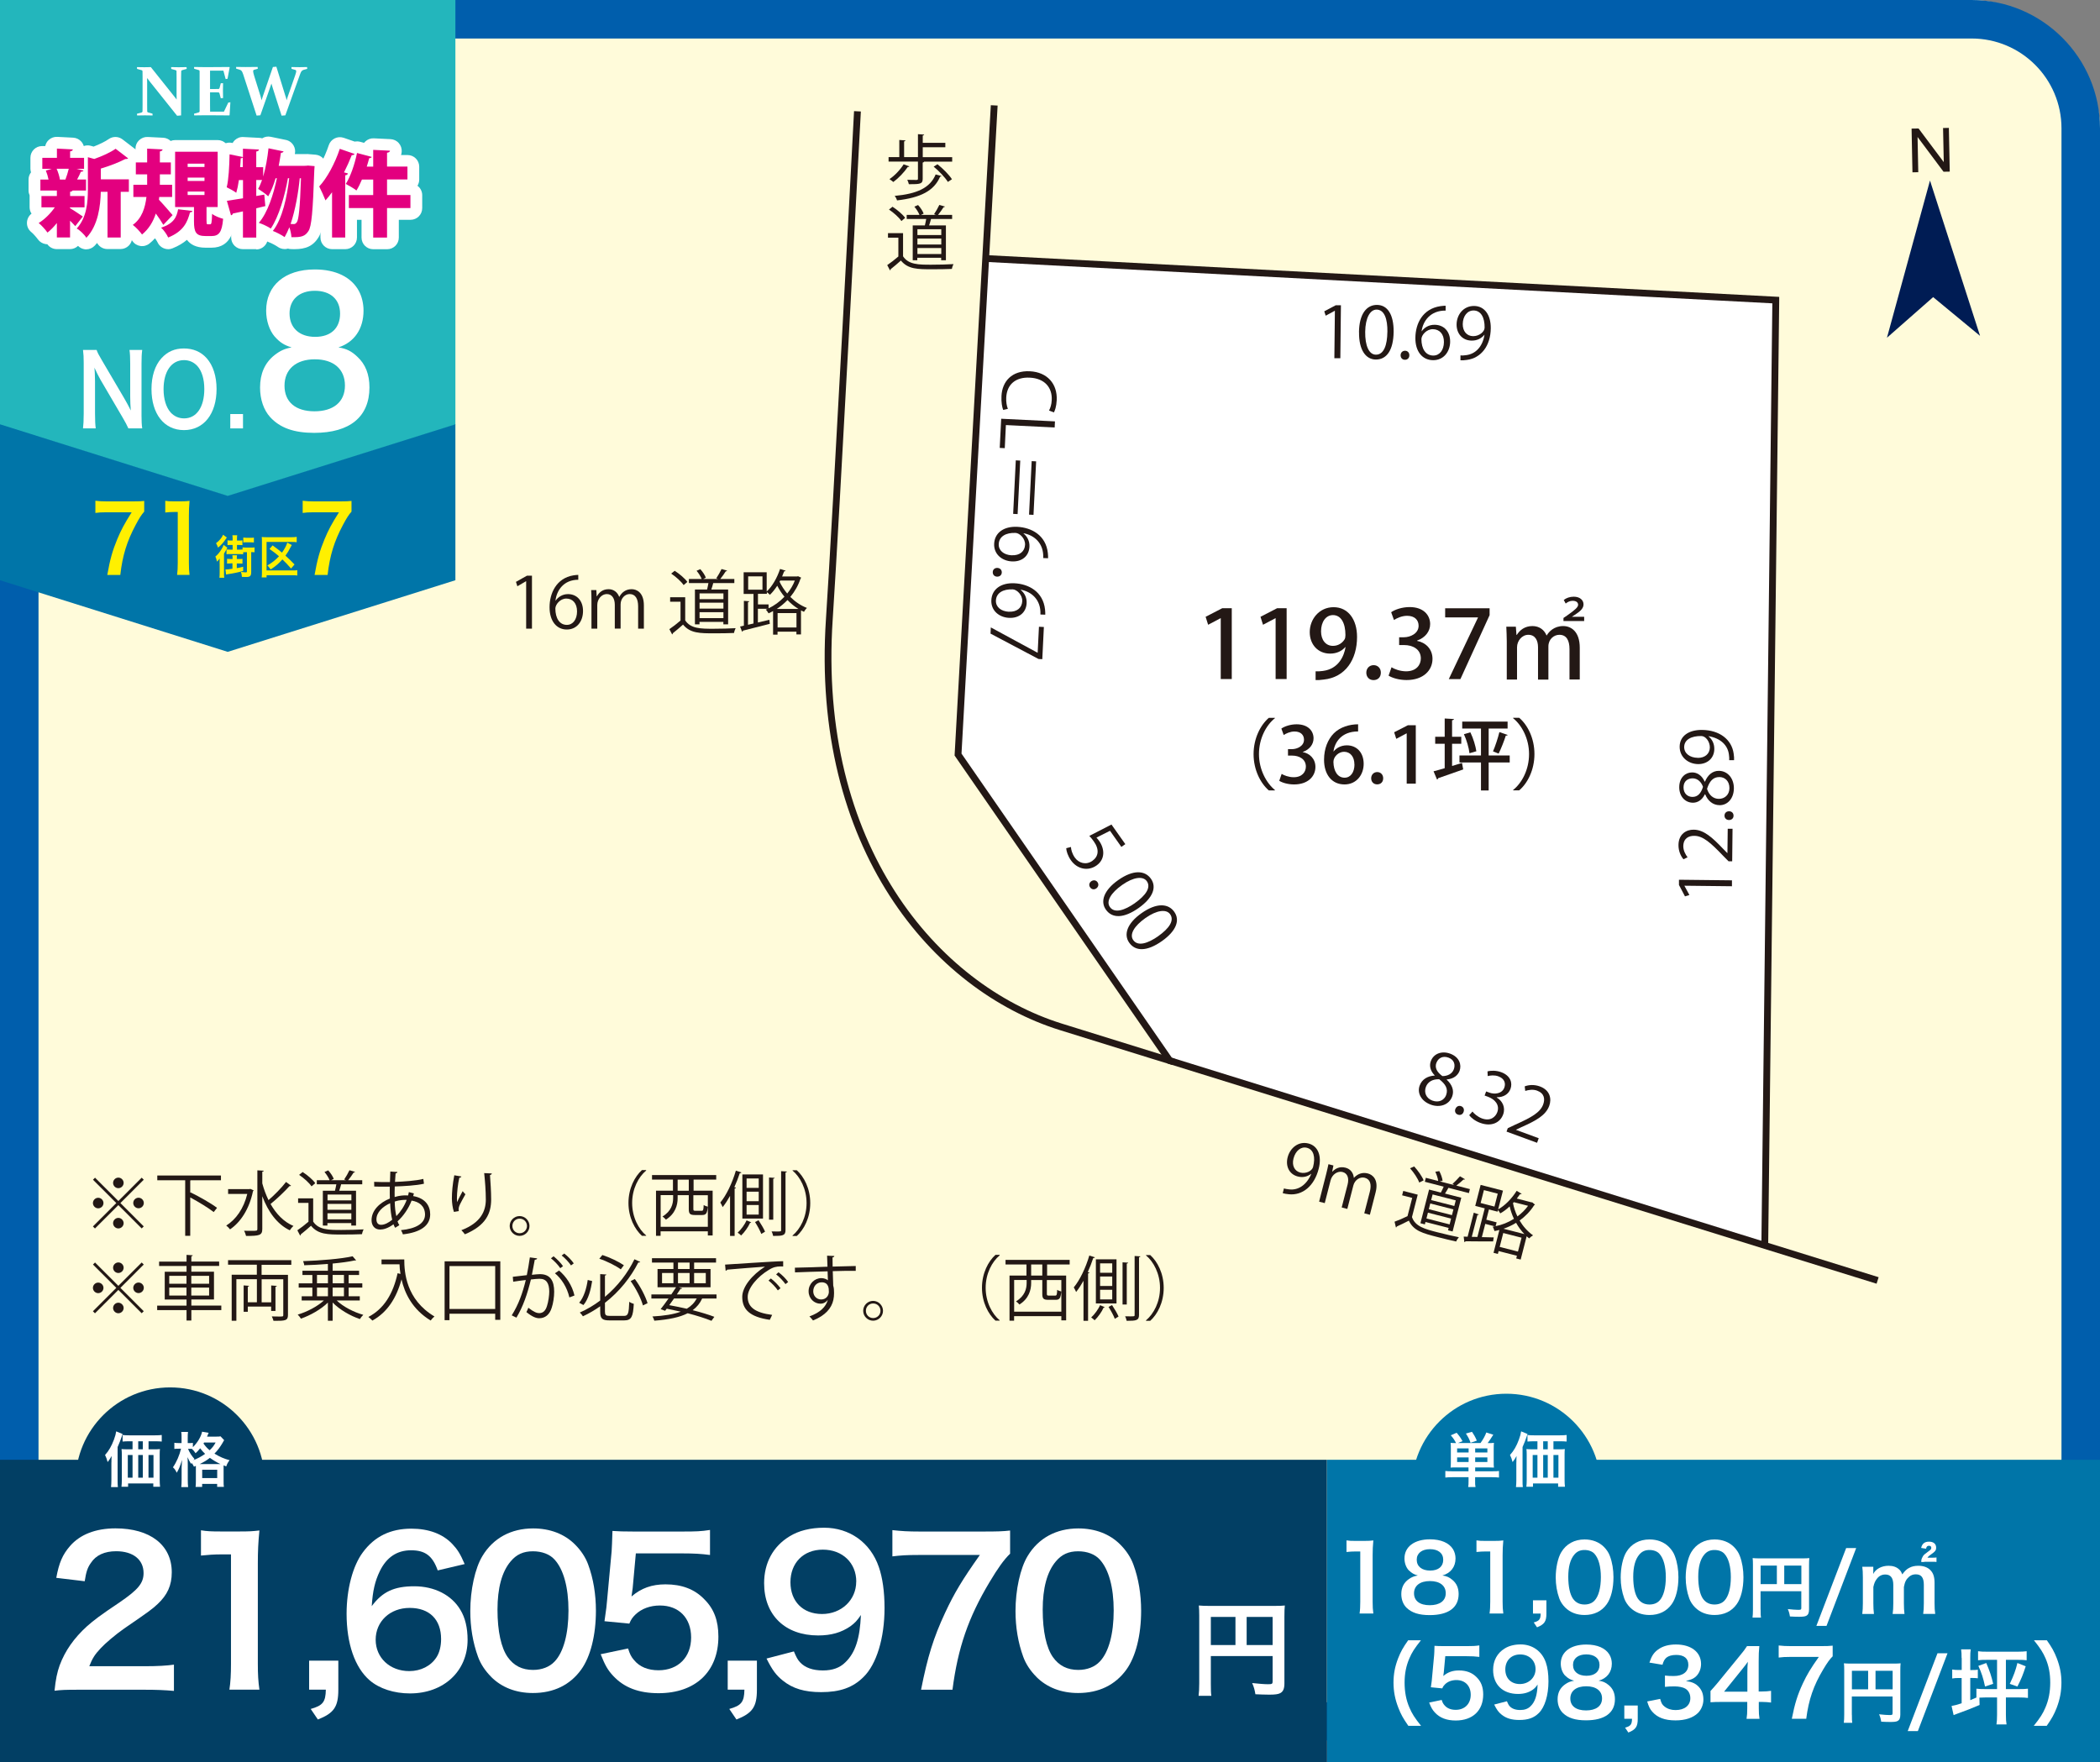 <?xml version="1.0" encoding="UTF-8"?>
<svg id="_08" data-name="08" xmlns="http://www.w3.org/2000/svg" viewBox="0 0 358.21 300.67">
  <rect x="0" y="0" width="358.21" height="300.67" fill="#808080" stroke="none"/>
  <g>
    <g>
      <rect x="0" y="0" width="358.21" height="296.99" rx="21.89" ry="21.89" style="fill: #fffbda; stroke-width: 0px;"/>
      <path d="M336.32,6.57c8.45,0,15.32,6.87,15.32,15.32v253.21c0,8.45-6.87,15.32-15.32,15.32H21.89c-8.45,0-15.32-6.87-15.32-15.32V21.89c0-8.45,6.87-15.32,15.32-15.32h314.43M336.32,0H21.89C9.85,0,0,9.85,0,21.89v253.21c0,12.04,9.85,21.89,21.89,21.89h314.43c12.04,0,21.89-9.85,21.89-21.89V21.89c0-12.04-9.85-21.89-21.89-21.89h0Z" style="fill: #005eac; stroke-width: 0px;"/>
    </g>
    <polygon points="77.68 72.49 38.84 84.7 0 72.49 0 40.1 0 0 38.84 0 77.68 0 77.68 40.1 77.68 72.49" style="fill: #23b6bc; stroke-width: 0px;"/>
    <g>
      <path d="M21.9,73.09c-.25-.57-.52-1.06-.95-1.8l-3.83-6.54c-.28-.5-.65-1.23-1.01-2.02q.02.23.06.86c.02.32.04,1.08.04,1.46v5.51c0,1.13.04,1.92.12,2.52h-2.17c.07-.55.12-1.39.12-2.54v-8.67c0-.87-.03-1.48-.12-2.17h2.32c.13.42.4.92.91,1.78l3.76,6.4c.36.6.83,1.48,1.16,2.15-.06-.66-.1-1.66-.1-2.37v-5.64c0-.99-.03-1.68-.12-2.32h2.17c-.09.67-.12,1.29-.12,2.32v8.89c0,.94.03,1.58.12,2.17h-2.35Z" style="fill: #fff; stroke-width: 0px;"/>
      <path d="M35.27,61.13c1.08,1.23,1.67,3.06,1.67,5.24,0,4.25-2.19,7.01-5.56,7.01s-5.54-2.74-5.54-7.01c0-2.17.59-4.03,1.69-5.24,1.03-1.14,2.26-1.68,3.83-1.68s2.9.54,3.91,1.68ZM34.85,66.37c0-1.7-.42-3.06-1.17-3.91-.61-.67-1.4-1.02-2.29-1.02-2.14,0-3.49,1.92-3.49,4.96,0,1.68.43,3.09,1.2,3.96.61.67,1.4,1.02,2.3,1.02,2.12,0,3.45-1.92,3.45-5.01Z" style="fill: #fff; stroke-width: 0px;"/>
      <path d="M39.28,73.09v-2.45h2.17v2.45h-2.17Z" style="fill: #fff; stroke-width: 0px;"/>
      <path d="M46.86,57.43c-.92-1.08-1.46-2.72-1.46-4.44,0-4.3,3.21-7.02,8.29-7.02,3.6,0,6.24,1.31,7.52,3.66.51.94.8,2.15.8,3.36,0,3.12-1.58,5.41-4.28,6.28,1.34.2,2.23.64,3.21,1.58,1.4,1.28,2.08,3.02,2.08,5.24,0,5.01-3.33,7.76-9.42,7.76-3.45,0-5.83-.84-7.52-2.69-1.1-1.21-1.72-3.02-1.72-5.04,0-2.35.8-4.2,2.44-5.51.98-.77,1.72-1.11,2.94-1.34-1.25-.37-2.02-.87-2.88-1.85ZM58.84,65.77c0-2.79-1.93-4.47-5.14-4.47s-5.17,1.71-5.17,4.5,1.9,4.37,5.11,4.37,5.2-1.58,5.2-4.4ZM49.39,53.47c0,2.45,1.66,4,4.37,4s4.25-1.51,4.25-3.96-1.66-3.9-4.31-3.9-4.31,1.51-4.31,3.86Z" style="fill: #fff; stroke-width: 0px;"/>
    </g>
    <g>
      <path d="M25.11,18.97c0,.11.05.18.15.21l.75.21.02.31c-.53-.01-.97-.02-1.31-.02s-.78,0-1.33.02l-.03-.29.79-.22c.1-.03.15-.09.16-.18,0-.32.01-.71.01-1.17v-4.69c0-.39,0-.72-.01-.98,0-.1-.05-.17-.14-.19l-.79-.23-.02-.3c.55.02.97.02,1.27.02.38,0,.75,0,1.1-.02l3.92,4.91c.16.2.32.4.48.62,0-.27-.01-.53-.01-.78v-3.07c0-.38,0-.71-.01-.98,0-.09-.05-.15-.15-.18l-.75-.21-.02-.31c.54.02.98.02,1.32.02s.78,0,1.31-.02l.03.3-.8.23c-.09.03-.14.09-.14.19-.01.26-.02.58-.02.98v6.54l-.68.06-4.64-5.81c-.14-.18-.3-.39-.48-.63,0,.29.01.56.01.8v3.73c0,.46,0,.85.01,1.15Z" style="fill: #fff; stroke-width: 0px;"/>
      <path d="M34.68,11.45h1.49c.95,0,1.94,0,2.97-.02l.04.05-.37,1.96-.32.05-.38-1.43h-2.28v3.13h.32c.34,0,.71,0,1.1-.01.1,0,.17-.06.2-.16l.21-.81.39-.02c-.01.57-.02,1-.02,1.28s0,.69.02,1.26l-.39.03-.22-.83c-.03-.11-.09-.16-.18-.17-.4,0-.77-.01-1.12-.01h-.31v2.02c0,.43,0,.86.01,1.28h2.36l.74-1.55.36-.05-.14,2.2-.04.04c-.98-.01-1.93-.02-2.86-.02h-1.56c-.51,0-1.03,0-1.57.02l-.03-.29.79-.22c.1-.03.15-.09.16-.18,0-.16,0-.33,0-.53s0-.41,0-.65v-4.69c0-.2,0-.37,0-.54s0-.31,0-.44c0-.1-.05-.17-.14-.19l-.79-.23-.02-.3c.55.02,1.07.02,1.57.02Z" style="fill: #fff; stroke-width: 0px;"/>
      <path d="M48.73,16.48c.07.21.12.42.16.63.06-.22.13-.42.19-.61l1.23-3.53c.08-.23.13-.41.17-.53.03-.12.05-.22.05-.3,0-.07-.02-.12-.06-.15-.04-.04-.09-.06-.17-.08l-.57-.16-.02-.31c.57.02,1.03.02,1.39.02s.8,0,1.28-.02l.03.3-.63.18c-.15.05-.26.12-.34.22s-.15.25-.23.46l-2.54,7.08-.64.05-1.49-4.67c-.08-.25-.16-.51-.24-.8-.09.28-.18.55-.27.79l-1.62,4.62-.64.05-2.3-7.07c-.09-.27-.18-.45-.26-.55s-.2-.17-.35-.21l-.57-.17-.02-.3c.53.02,1.06.02,1.6.02.71,0,1.4,0,2.07-.02l.04.3-.58.17c-.08.02-.14.05-.17.09-.04.04-.05.09-.05.16,0,.08.01.18.04.31.03.13.08.3.14.51l1.1,3.52c.06.21.12.42.16.63.06-.22.13-.42.19-.61l1.74-5.07.59-.05,1.58,5.11Z" style="fill: #fff; stroke-width: 0px;"/>
    </g>
    <g>
      <path d="M14.73,42.55c-.08,0-.17,0-.25-.02-.45-.06-.86-.26-1.17-.58-.36.34-.84.55-1.37.55h-2.25c-.67,0-1.26-.33-1.62-.83-.09,0-.17,0-.26-.02-.54-.08-1.03-.37-1.35-.82-.28-.39-.82-.99-1.12-1.23-.51-.41-.78-1.03-.74-1.68.04-.58.32-1.12.78-1.47-.21-.31-.33-.69-.33-1.09v-1.93s0-.07,0-.1c-.11-.25-.18-.53-.18-.83v-1.88c0-.46.16-.88.42-1.22-.06-.19-.1-.4-.1-.62v-1.87c0-1.1.89-1.99,1.99-1.99h.54c.08-.39.28-.75.58-1.03.4-.38.93-.57,1.48-.54l2.71.14c.54.03,1.05.28,1.4.69.19.22.32.47.4.74.39-.14.81-.16,1.21-.04l.47.13c1.04-.4,2.01-.88,2.57-1.28.71-.5,1.67-.48,2.36.05l2.14,1.64c.46.35.74.88.77,1.45s-.17,1.13-.58,1.54c-.15.15-.3.26-.45.35.69.31,1.16,1.01,1.16,1.81v2.14c0,.89-.58,1.64-1.39,1.9v5.89c0,1.1-.89,1.99-1.99,1.99h-2.25c-.75,0-1.41-.42-1.75-1.04-.13.16-.27.32-.41.47-.38.4-.9.62-1.44.62ZM11.94,32.72h0,0Z" style="fill: #fff; stroke-width: 0px;"/>
      <path d="M28.69,42.51c-.77,0-1.5-.45-1.83-1.2-.08-.17-.26-.45-.42-.66-.29.32-.6.62-.94.89-.43.35-.99.51-1.54.43-.55-.08-1.05-.38-1.36-.84-.21-.3-.8-.93-1.11-1.16-.52-.38-.83-.98-.82-1.62,0-.64.32-1.24.84-1.62.38-.27.69-.66.94-1.16-.95-.15-1.68-.98-1.68-1.97v-2.09c0-.49.18-.94.47-1.29-.04-.15-.06-.32-.06-.48v-2.04c0-1.08.86-1.96,1.93-1.99v-.35c0-.55.22-1.07.62-1.44.4-.38.93-.58,1.47-.55l2.63.13c.48.02.93.22,1.28.55.23-.1.49-.15.76-.15h7.26c1.1,0,1.99.89,1.99,1.99v9.43c0,.11,0,.21-.02.31.63.38,1.01,1.1.94,1.86-.11,1.3-.39,4.77-3.97,4.77h-1.01c-1.64,0-2.61-.58-3.17-1.34-.63.54-1.44,1.04-2.47,1.45-.24.1-.5.15-.74.15Z" style="fill: #fff; stroke-width: 0px;"/>
      <path d="M43.69,42.51h-2.27c-1.1,0-1.99-.89-1.99-1.99v-1.8c-.89.04-1.71-.56-1.97-1.45l-.7-2.47c-.16-.55-.07-1.14.24-1.63.01-.02.02-.04.04-.05-.34-.47-.48-1.08-.32-1.68.23-.87.37-2.61.43-5.16.01-.59.29-1.14.75-1.51.46-.37,1.06-.51,1.64-.4l.14.03c.1-.18.22-.34.37-.48.4-.38.92-.58,1.48-.54l2.73.14c.16,0,.31.04.46.08.43-.27.96-.37,1.46-.26l2.57.53c.56.11,1.04.46,1.33.96.26.44.33.97.21,1.46h2.05c.07-.02.14-.02.22,0l1.25.1c1.04.08,1.84.95,1.84,1.99,0,.17-.02.39-.03.62l-.02.24c-.28,8.17-.52,10.21-1.37,11.4-1.16,1.8-2.91,1.91-4.57,1.86-.19,0-.38-.04-.55-.09-.05.01-.09.02-.14.04-.54.12-1.11,0-1.56-.32-.35-.24-1.07-.64-1.55-.81-.09-.03-.18-.07-.27-.12-.27.79-1.01,1.36-1.89,1.36Z" style="fill: #fff; stroke-width: 0px;"/>
      <path d="M66.02,42.52h-2.36c-1.1,0-1.99-.89-1.99-1.99v-3.03h-.78v3.02c0,1.1-.89,1.99-1.99,1.99h-2.25c-1.1,0-1.99-.89-1.99-1.99v-4.55c-.46-.22-.82-.62-1-1.11-.17-.46-.68-1.59-.96-2.12-.4-.75-.27-1.68.31-2.3,1.1-1.16,2.33-3.44,3.07-5.67.17-.51.53-.92,1.01-1.16.48-.24,1.03-.27,1.54-.1l1.88.65c.3-.06.62-.05.92.03l.67.18c.06-.08.13-.15.2-.22.4-.38.93-.58,1.47-.55l2.86.14c.54.03,1.05.27,1.4.68.36.41.53.94.49,1.48-.02.18-.05.37-.11.55h1.11c1.1,0,1.99.89,1.99,1.99v2.2c0,.38-.11.74-.3,1.05.49.36.81.95.81,1.6v2.22c0,1.1-.89,1.99-1.99,1.99h-2v3.03c0,1.1-.89,1.99-1.99,1.99Z" style="fill: #fff; stroke-width: 0px;"/>
    </g>
    <g>
      <path d="M11.94,35.38v.14c.49.27,1.84,1.17,2.19,1.42l-1.29,1.64c-.22-.26-.56-.59-.89-.93v2.86h-2.25v-2.46c-.51.64-1.05,1.2-1.6,1.63-.35-.5-1.02-1.25-1.5-1.63,1.01-.62,2.04-1.64,2.75-2.68h-2.28v-1.93h2.63v-.93h-2.81v-1.88h1.39c-.1-.51-.27-1.07-.46-1.53l1.01-.3h-1.61v-1.87h2.49v-1.58l2.71.14c-.02.18-.14.29-.46.34v1.1h2.38v1.87h-1.31l1.21.3c-.05.13-.19.19-.45.21-.16.4-.4.88-.64,1.32h1.52v1.88h-2.28c-.06.1-.19.18-.43.21v.72h2.46v1.93h-2.46ZM11.16,30.63c.21-.54.43-1.25.57-1.84h-2.07c.27.61.48,1.31.56,1.84h.94ZM21.98,30.59v2.14h-1.39v7.79h-2.25v-7.79h-1.15c-.05,2.35-.43,5.71-2.46,7.84-.29-.51-1.12-1.31-1.64-1.58,1.74-1.92,1.9-4.58,1.9-6.7v-5.47l1.09.3c1.37-.48,2.78-1.13,3.64-1.74l2.14,1.64c-.11.11-.3.11-.49.11-1.09.57-2.65,1.18-4.17,1.63v1.84h4.79Z" style="fill: #e3007f; stroke-width: 0px;"/>
      <path d="M27.11,34.08c.65.67,1.98,2.2,2.33,2.62l-1.58,1.66c-.32-.56-.8-1.26-1.28-1.93-.45,1.37-1.18,2.62-2.35,3.58-.32-.46-1.05-1.26-1.58-1.64,1.55-1.1,2.12-2.95,2.33-4.76h-2.23v-2.09h2.35v-1.77h-1.93v-2.04h1.93v-2.35l2.63.13c-.02.18-.14.29-.46.35v1.87h1.87v2.04h-1.87v1.77h2.09v2.09h-2.2l-.05.48ZM32.83,35.98c-.03.13-.16.24-.42.26-.43,1.56-1.02,3.19-3.72,4.28-.22-.51-.78-1.31-1.21-1.68,2.23-.72,2.67-1.88,2.9-3.14l2.44.29ZM35.24,37.74c0,.48.02.53.22.53h.38c.22,0,.29-.21.34-1.79.4.35,1.31.7,1.88.85-.19,2.31-.73,2.94-1.98,2.94h-1.01c-1.64,0-1.98-.65-1.98-2.51v-2.44h-3.22v-9.43h7.26v9.43h-1.9v2.43ZM32.01,27.92v.56h2.87v-.56h-2.87ZM32.01,30.3v.57h2.87v-.57h-2.87ZM32.01,32.68v.59h2.87v-.59h-2.87Z" style="fill: #e3007f; stroke-width: 0px;"/>
      <path d="M52.41,28.24l1.25.1c0,.19-.03.48-.05.73-.24,6.99-.46,9.61-1.01,10.37-.56.86-1.18,1.07-2.89,1.02-.02-.48-.16-1.13-.35-1.69-.26.62-.53,1.2-.81,1.68-.48-.34-1.36-.81-2.01-1.05,1.64-2.07,2.44-5.91,2.79-9h-.22c-.49,2.86-1.55,6.61-2.92,8.59-.51-.35-1.37-.75-2.04-.97,1.52-1.74,2.52-4.92,3.08-7.61h-.22c-.35,1.18-.77,2.25-1.26,3.08-.38-.37-1.21-.96-1.72-1.26.24-.42.46-.94.67-1.52h-.99v2.73l1.37-.24.18,1.96c-.51.13-1.04.26-1.55.37v5h-2.27v-4.47c-.64.14-1.23.27-1.72.37-.03.18-.18.27-.32.3l-.7-2.47c.75-.11,1.71-.26,2.75-.43v-3.11h-.7c-.11.81-.27,1.56-.45,2.17-.38-.29-1.15-.72-1.63-.94.33-1.29.45-3.59.49-5.62l2.28.46v-1.42l2.73.14c-.02.18-.14.29-.46.34v2.67h1.18v1.6c.43-1.44.73-3.16.91-4.82l2.57.53c-.05.14-.21.24-.45.24-.11.73-.24,1.48-.38,2.22h4.39l.49-.02ZM41.43,26.84c-.06.1-.19.16-.37.16-.02.48-.05.99-.1,1.5h.46v-1.66ZM51.13,30.4c-.22,2.35-.75,5.43-1.56,7.81.21.02.4.02.54.02.22,0,.35-.08.53-.33.3-.43.53-2.31.7-7.49h-.21Z" style="fill: #e3007f; stroke-width: 0px;"/>
      <path d="M60.49,26.26c-.1.16-.27.22-.49.21-.38.97-.83,1.98-1.32,2.94l.67.18c-.03.16-.18.29-.46.32v10.61h-2.25v-7.72c-.37.49-.73.97-1.12,1.39-.21-.57-.77-1.8-1.07-2.38,1.32-1.4,2.7-3.96,3.51-6.42l2.54.88ZM70.01,33.28v2.22h-3.99v5.03h-2.36v-5.03h-4.15v-2.22h4.15v-2.65h-1.92c-.29.7-.61,1.34-.94,1.87-.43-.35-1.29-.85-1.82-1.12.8-1.23,1.53-3.37,1.92-5.28l2.51.67c-.05.14-.21.22-.43.21-.13.48-.26.96-.42,1.45h1.1v-2.86l2.86.14c-.02.19-.16.3-.5.35v2.36h3.48v2.2h-3.48v2.65h3.99Z" style="fill: #e3007f; stroke-width: 0px;"/>
    </g>
    <g>
      <g>
        <rect x="226.32" y="249.05" width="131.89" height="51.61" style="fill: #0075a8; stroke-width: 0px;"/>
        <rect y="249.05" width="226.32" height="51.61" style="fill: #023f64; stroke-width: 0px;"/>
      </g>
      <circle cx="29.02" cy="252.84" r="16.14" style="fill: #023f64; stroke-width: 0px;"/>
      <circle cx="256.95" cy="253.92" r="16.14" style="fill: #0075a8; stroke-width: 0px;"/>
      <g>
        <path d="M19.01,249.5c0-.42,0-.6.03-1.1-.18.35-.42.71-.68,1.04-.13-.5-.23-.77-.44-1.21.64-.7,1.11-1.53,1.52-2.63.22-.6.31-.95.38-1.4l1.09.45c-.08.23-.11.32-.19.56q-.21.64-.66,1.67v5.65c0,.56.01.87.05,1.18h-1.17c.04-.41.06-.71.06-1.19v-3.02ZM26.37,247.26c.39,0,.67,0,.91-.04-.03.27-.04.54-.04.95v4.21c0,.51.02.85.06,1.27h-1.15v-.56h-4.3v.56h-1.13c.04-.34.06-.74.06-1.12v-4.34c0-.37-.01-.68-.05-.97.28.03.52.04.93.04h.95v-1.37h-.5c-.5,0-.87.02-1.2.05v-1.12c.29.04.65.06,1.2.06h4.24c.57,0,.93-.02,1.24-.06v1.12c-.29-.03-.7-.05-1.2-.05h-1.05v1.37h1.03ZM21.8,248.23v3.87h.81v-3.87h-.81ZM24.36,245.89h-.78v1.37h.78v-1.37ZM23.58,252.1h.78v-3.87h-.78v3.87ZM25.33,252.1h.85v-3.87h-.85v3.87Z" style="fill: #fff; stroke-width: 0px;"/>
        <path d="M33.09,250.24c-.15-.31-.22-.44-.41-.66-.03.07-.05.09-.09.17-.34-.58-.35-.6-.6-1.15.03.48.04.83.04,1.33v2.53c0,.54.02.93.06,1.25h-1.17c.04-.32.06-.74.06-1.25v-2.07q.04-.87.07-1.32c-.35,1.14-.52,1.54-.9,2.19-.23-.47-.35-.65-.65-.93.62-.89,1.12-2.06,1.38-3.17h-.39c-.32,0-.53,0-.75.04v-1.05c.16.03.41.05.76.05h.47v-.85c0-.53,0-.8-.05-1.05h1.15c-.04.29-.05.57-.05,1.05v.85h.29c.25,0,.43,0,.59-.04v.74c.8-.79,1.4-1.79,1.57-2.64l1.12.19c-.05.1-.07.16-.17.4-.02.07-.05.13-.1.25h1.42c.46,0,.69,0,.88-.05l.62.66c-.1.14-.13.18-.27.45-.44.74-.86,1.31-1.39,1.84.92.56,1.66.88,2.58,1.12-.27.35-.44.65-.57,1.06l-.45-.18c0,.12,0,.19,0,.43v2.23c0,.48,0,.77.05,1.01h-1.15v-.51h-2.56v.52h-1.12c.04-.26.05-.53.05-1v-2.59l-.32.14ZM32.07,247.17c.27.66.59,1.16,1.11,1.75-.09.09-.12.12-.19.2.73-.29,1.34-.62,2-1.08-.34-.32-.5-.5-.85-.95-.3.38-.47.56-.78.84-.18-.29-.4-.55-.64-.75-.19,0-.24,0-.38,0h-.27ZM37.39,249.78h.21c-.61-.28-1.19-.63-1.8-1.06-.58.45-.88.63-1.73,1.06h3.32ZM34.49,252.17h2.56v-1.42h-2.56v1.42ZM34.81,246.11c-.04.07-.05.09-.1.17.43.58.64.8,1.05,1.14.49-.47.72-.76,1.02-1.32h-1.98Z" style="fill: #fff; stroke-width: 0px;"/>
      </g>
      <g>
        <path d="M248.51,250.35c-.46,0-.73,0-1.07.03.03-.32.04-.58.04-1.01v-2.14c0-.51,0-.78-.04-1.07.25.03.47.04.93.04-.26-.52-.47-.83-.9-1.33l1-.43c.47.55.67.84,1,1.43l-.77.32h3.84c.48-.68.77-1.2.99-1.8l1.19.38c-.44.7-.68,1.06-.96,1.43.55,0,.8,0,1.07-.04-.03.27-.04.55-.04,1.07v2.11c0,.49,0,.77.04,1.04-.35-.02-.66-.03-1.07-.03h-2.13v.66h2.96c.52,0,.8,0,1.1-.05v1.12c-.29-.04-.71-.06-1.22-.06h-2.85v.66c0,.51,0,.71.07,1.02h-1.25c.05-.29.06-.52.06-1.02v-.66h-2.75c-.52,0-.89.02-1.21.06v-1.12c.31.04.62.05,1.11.05h2.84v-.66h-2.01ZM250.51,247.11h-1.96v.69h1.96v-.69ZM250.51,248.65h-1.96v.78h1.96v-.78ZM250.84,246.14c-.21-.61-.36-.9-.79-1.57l1.04-.29c.39.59.52.81.82,1.5l-1.07.37ZM253.71,247.8v-.69h-2.08v.69h2.08ZM253.71,249.43v-.78h-2.08v.78h2.08Z" style="fill: #fff; stroke-width: 0px;"/>
        <path d="M258.66,249.5c0-.42,0-.6.03-1.1-.18.35-.42.71-.68,1.04-.13-.5-.23-.77-.44-1.21.64-.7,1.12-1.53,1.52-2.63.22-.6.31-.95.38-1.4l1.09.45c-.08.23-.11.32-.19.56q-.21.64-.66,1.67v5.65c0,.56,0,.87.05,1.18h-1.17c.04-.41.06-.71.06-1.19v-3.02ZM266.01,247.26c.38,0,.67,0,.91-.04-.03.27-.04.54-.04.95v4.21c0,.51.02.85.06,1.27h-1.16v-.56h-4.29v.56h-1.13c.04-.34.06-.74.06-1.12v-4.34c0-.37-.01-.68-.05-.97.28.03.52.04.93.04h.95v-1.37h-.5c-.5,0-.87.02-1.2.05v-1.12c.29.04.65.06,1.2.06h4.24c.57,0,.93-.02,1.24-.06v1.12c-.29-.03-.7-.05-1.2-.05h-1.05v1.37h1.03ZM261.44,248.23v3.87h.81v-3.87h-.81ZM264.01,245.89h-.78v1.37h.78v-1.37ZM263.23,252.1h.78v-3.87h-.78v3.87ZM264.98,252.1h.85v-3.87h-.85v3.87Z" style="fill: #fff; stroke-width: 0px;"/>
      </g>
    </g>
    <path d="M206.54,287.27c0,1.12.02,1.65.09,2.05h-2.18c.07-.57.11-1.2.11-2.12v-11.59c0-.74-.02-1.19-.07-1.7.57.05,1.03.07,1.97.07h10.77c.97,0,1.51-.02,1.93-.07-.05.51-.07.97-.07,1.93v11.36c0,.9-.21,1.4-.73,1.67-.34.18-.9.25-1.86.25-.69,0-1.67-.04-2.36-.07-.11-.69-.23-1.19-.55-1.91,1.17.12,2.05.2,2.69.2.69,0,.8-.05.8-.48v-4.32h-10.54v4.75ZM210.74,275.86h-4.2v4.8h4.2v-4.8ZM217.08,280.66v-4.8h-4.43v4.8h4.43Z" style="fill: #fff; stroke-width: 0px;"/>
    <g>
      <path d="M231.91,275.29c.09-.61.12-1.21.12-2.02v-8.58h-.75c-.58,0-1.03.03-1.6.09v-1.98c.48.08.83.09,1.56.09h1.43c.79,0,1.03-.02,1.59-.08-.09.92-.12,1.64-.12,2.57v7.88c0,.83.03,1.39.12,2.02h-2.35Z" style="fill: #fff; stroke-width: 0px;"/>
      <path d="M240.33,267.94c-.48-.5-.76-1.26-.76-2.06,0-1.99,1.68-3.26,4.35-3.26,1.88,0,3.27.61,3.94,1.7.26.44.42,1,.42,1.56,0,1.45-.83,2.51-2.24,2.91.7.09,1.17.3,1.68.73.73.59,1.09,1.4,1.09,2.43,0,2.32-1.74,3.6-4.94,3.6-1.81,0-3.05-.39-3.94-1.25-.58-.56-.9-1.4-.9-2.34,0-1.09.42-1.95,1.28-2.55.51-.36.9-.51,1.54-.62-.65-.17-1.06-.41-1.51-.86ZM246.61,271.81c0-1.29-1.01-2.07-2.7-2.07s-2.71.79-2.71,2.09,1,2.03,2.68,2.03,2.73-.73,2.73-2.04ZM241.66,266.1c0,1.14.87,1.85,2.29,1.85s2.23-.7,2.23-1.84-.87-1.81-2.26-1.81-2.26.7-2.26,1.79Z" style="fill: #fff; stroke-width: 0px;"/>
      <path d="M254.08,275.29c.09-.61.12-1.21.12-2.02v-8.58h-.75c-.58,0-1.03.03-1.6.09v-1.98c.48.08.83.09,1.56.09h1.43c.79,0,1.03-.02,1.59-.08-.09.92-.12,1.64-.12,2.57v7.88c0,.83.03,1.39.12,2.02h-2.35Z" style="fill: #fff; stroke-width: 0px;"/>
      <path d="M263.78,275.29c0,1.34-.34,1.84-1.6,2.34l-.56-.83c.95-.26,1.17-.54,1.18-1.51h-1.31v-2.27h2.29v2.27Z" style="fill: #fff; stroke-width: 0px;"/>
      <path d="M267.01,274.28c-.47-.47-.83-1.01-1.03-1.57-.4-1.11-.61-2.32-.61-3.58,0-1.65.37-3.37.95-4.32.84-1.4,2.24-2.17,3.97-2.17,1.32,0,2.46.44,3.29,1.26.47.47.83,1.01,1.03,1.57.41,1.09.61,2.34.61,3.61,0,1.92-.42,3.6-1.15,4.61-.87,1.22-2.17,1.84-3.79,1.84-1.32,0-2.45-.44-3.27-1.26ZM271.98,273.08c.7-.73,1.09-2.18,1.09-4s-.39-3.22-1.09-3.99c-.37-.42-1-.65-1.7-.65-.75,0-1.29.25-1.74.79-.69.81-1.03,2.09-1.03,3.79s.3,2.99.79,3.71c.48.69,1.14,1.01,1.99,1.01.69,0,1.29-.23,1.68-.65Z" style="fill: #fff; stroke-width: 0px;"/>
      <path d="M278.09,274.28c-.47-.47-.83-1.01-1.03-1.57-.4-1.11-.61-2.32-.61-3.58,0-1.65.37-3.37.95-4.32.84-1.4,2.24-2.17,3.97-2.17,1.32,0,2.46.44,3.29,1.26.47.47.83,1.01,1.03,1.57.41,1.09.61,2.34.61,3.61,0,1.92-.42,3.6-1.15,4.61-.87,1.22-2.17,1.84-3.79,1.84-1.32,0-2.45-.44-3.27-1.26ZM283.06,273.08c.7-.73,1.09-2.18,1.09-4s-.39-3.22-1.09-3.99c-.37-.42-1-.65-1.7-.65-.75,0-1.29.25-1.74.79-.69.81-1.03,2.09-1.03,3.79s.3,2.99.79,3.71c.48.69,1.14,1.01,1.99,1.01.69,0,1.29-.23,1.68-.65Z" style="fill: #fff; stroke-width: 0px;"/>
      <path d="M289.18,274.28c-.47-.47-.83-1.01-1.03-1.57-.4-1.11-.61-2.32-.61-3.58,0-1.65.37-3.37.95-4.32.84-1.4,2.24-2.17,3.97-2.17,1.32,0,2.46.44,3.29,1.26.47.47.83,1.01,1.03,1.57.41,1.09.61,2.34.61,3.61,0,1.92-.42,3.6-1.15,4.61-.87,1.22-2.17,1.84-3.79,1.84-1.32,0-2.45-.44-3.27-1.26ZM294.15,273.08c.7-.73,1.09-2.18,1.09-4s-.39-3.22-1.09-3.99c-.37-.42-1-.65-1.7-.65-.75,0-1.29.25-1.74.79-.69.81-1.03,2.09-1.03,3.79s.3,2.99.79,3.71c.48.69,1.14,1.01,1.99,1.01.69,0,1.29-.23,1.68-.65Z" style="fill: #fff; stroke-width: 0px;"/>
      <path d="M300.32,274.62c0,.74.01,1.09.06,1.35h-1.44c.05-.37.07-.79.07-1.4v-7.63c0-.49-.01-.78-.05-1.12.37.04.68.05,1.3.05h7.1c.64,0,.99-.01,1.27-.05-.04.34-.05.64-.05,1.27v7.48c0,.6-.14.92-.48,1.1-.22.12-.59.16-1.23.16-.46,0-1.1-.02-1.55-.05-.07-.46-.15-.78-.36-1.26.77.08,1.35.13,1.77.13.46,0,.53-.04.53-.32v-2.85h-6.95v3.13ZM303.09,267.1h-2.77v3.16h2.77v-3.16ZM307.27,270.26v-3.16h-2.92v3.16h2.92Z" style="fill: #fff; stroke-width: 0px;"/>
      <path d="M316.62,264.11l-5.06,13.28h-1.73l5.08-13.28h1.71Z" style="fill: #fff; stroke-width: 0px;"/>
      <path d="M317.66,275.35c.07-.6.1-1.07.1-1.82v-4.39c0-.9-.03-1.3-.1-1.84h1.88v.71c0,.08,0,.29-.01.52.41-.85,1.44-1.4,2.61-1.4.76,0,1.37.21,1.81.63.25.22.36.41.53.84.48-.63.74-.88,1.18-1.11.46-.25.94-.36,1.57-.36.9,0,1.63.28,2.1.8.46.5.66,1.14.66,2.13v3.46c0,.79.03,1.25.11,1.82h-2.05c.08-.58.11-1,.11-1.82v-3.14c0-1.23-.43-1.79-1.37-1.79-.46,0-.81.13-1.15.42-.49.42-.72.87-.88,1.74v2.78c0,.77.03,1.25.1,1.82h-2.02c.08-.59.11-1.02.11-1.82v-3.14c0-1.18-.45-1.77-1.36-1.77-.59,0-1.07.24-1.44.73-.31.41-.45.73-.6,1.4v2.78c0,.76.03,1.18.1,1.82h-1.98ZM328.27,266.48c-.27,0-.45,0-.55.01,0-.06,0-.08.01-.11v-.14c.01-.22.14-.52.29-.76.18-.25.22-.29,1.05-.9.31-.22.36-.32.36-.55,0-.18-.15-.31-.39-.31-.29,0-.43.14-.5.5l-.84-.13c.18-.74.59-1.07,1.35-1.07s1.21.38,1.21,1.01c0,.49-.14.66-1.04,1.29-.24.17-.32.24-.44.43h.95c.29,0,.39,0,.59-.04v.77c-.29-.03-.34-.03-.62-.03h-1.44Z" style="fill: #fff; stroke-width: 0px;"/>
      <path d="M240.23,294.44c-.87-1.25-1.26-1.93-1.7-3.07-.56-1.43-.83-2.8-.83-4.3s.25-2.76.79-4.16c.45-1.14.83-1.82,1.71-3.07h2.18c-1.09,1.37-1.54,2.07-1.98,3.1-.55,1.28-.81,2.6-.81,4.13s.26,2.98.83,4.27c.44,1.03.87,1.71,1.98,3.1h-2.18Z" style="fill: #fff; stroke-width: 0px;"/>
      <path d="M245.92,290.02c.14.45.25.65.47.9.44.53,1.09.79,1.92.79,1.54,0,2.56-1.03,2.56-2.57s-.97-2.51-2.45-2.51c-.76,0-1.45.25-1.93.72-.22.22-.33.36-.47.7l-1.95-.19c.16-1.11.17-1.18.2-1.62l.36-3.86c.02-.28.05-.81.06-1.59.47.03.83.05,1.65.05h3.83c1.07,0,1.46-.02,2.17-.12v1.96c-.69-.09-1.29-.12-2.15-.12h-3.66l-.25,2.73c-.02.12-.05.34-.09.65.76-.65,1.59-.95,2.66-.95,1.26,0,2.27.37,3.04,1.17.76.75,1.11,1.68,1.11,2.93,0,2.74-1.79,4.44-4.69,4.44-1.54,0-2.7-.44-3.55-1.36-.42-.45-.64-.83-.98-1.7l2.15-.45Z" style="fill: #fff; stroke-width: 0px;"/>
      <path d="M257.04,290.24c.19.45.3.66.48.86.39.42,1,.64,1.79.64.75,0,1.32-.2,1.76-.64.78-.75,1.14-1.87,1.21-3.71-.3.44-.47.62-.83.89-.7.48-1.5.72-2.52.72-2.59,0-4.24-1.59-4.24-4.1,0-1.59.7-2.88,1.98-3.66.72-.45,1.65-.69,2.73-.69,1.99,0,3.63,1.17,4.28,3.07.3.84.45,1.95.45,3.23,0,2.35-.62,4.41-1.65,5.41-.83.83-1.84,1.18-3.32,1.18-1.31,0-2.23-.28-3.01-.9-.53-.42-.83-.83-1.28-1.73l2.15-.56ZM261.93,284.77c0-1.46-1.08-2.51-2.62-2.51s-2.54,1.06-2.54,2.56.97,2.49,2.48,2.49,2.68-1.09,2.68-2.54Z" style="fill: #fff; stroke-width: 0px;"/>
      <path d="M266.99,285.89c-.48-.5-.76-1.26-.76-2.06,0-1.99,1.68-3.26,4.35-3.26,1.89,0,3.27.61,3.94,1.7.27.44.42,1,.42,1.56,0,1.45-.83,2.51-2.24,2.91.7.09,1.17.3,1.68.73.73.59,1.09,1.4,1.09,2.43,0,2.32-1.75,3.6-4.94,3.6-1.81,0-3.05-.39-3.94-1.25-.58-.56-.9-1.4-.9-2.34,0-1.09.42-1.95,1.28-2.55.51-.36.9-.51,1.54-.62-.65-.17-1.06-.41-1.51-.86ZM273.27,289.76c0-1.29-1.01-2.07-2.7-2.07s-2.71.79-2.71,2.09,1,2.03,2.68,2.03,2.73-.73,2.73-2.04ZM268.32,284.05c0,1.14.87,1.85,2.29,1.85s2.23-.7,2.23-1.84-.87-1.81-2.26-1.81-2.26.7-2.26,1.79Z" style="fill: #fff; stroke-width: 0px;"/>
      <path d="M279.36,293.24c0,1.34-.34,1.84-1.6,2.34l-.56-.83c.95-.26,1.17-.54,1.18-1.51h-1.31v-2.27h2.29v2.27Z" style="fill: #fff; stroke-width: 0px;"/>
      <path d="M283.19,289.86c.2.72.34.97.73,1.28.51.41,1.14.61,1.89.61,1.54,0,2.52-.79,2.52-2.03,0-.72-.31-1.31-.87-1.64-.37-.22-1.11-.37-1.79-.37s-1.14.02-1.67.08v-1.93c.5.06.84.08,1.51.08,1.56,0,2.48-.72,2.48-1.92,0-1.08-.73-1.68-2.06-1.68-.76,0-1.32.17-1.7.48-.31.3-.47.56-.65,1.2l-2.23-.37c.39-1.15.75-1.7,1.48-2.23.79-.58,1.81-.86,3.05-.86,2.6,0,4.28,1.31,4.28,3.33,0,.93-.4,1.79-1.07,2.29-.34.26-.69.39-1.51.61,1.11.17,1.68.44,2.23,1.04.51.58.75,1.23.75,2.15,0,.84-.36,1.7-.93,2.27-.86.83-2.17,1.26-3.83,1.26-1.82,0-3.07-.47-3.96-1.48-.39-.44-.59-.84-.87-1.75l2.23-.44Z" style="fill: #fff; stroke-width: 0px;"/>
      <path d="M302.13,290.47c-.58-.08-.9-.09-1.56-.11h-.56v1.11c0,.79.03,1.2.12,1.78h-2.21c.09-.54.12-1.03.12-1.81v-1.08h-4.32c-.92,0-1.42.02-1.95.06v-1.92c.53-.58.7-.78,1.25-1.43l3.69-4.52c.69-.83.93-1.15,1.29-1.71h2.1c-.09.9-.11,1.45-.11,2.63v5.11h.54c.62,0,1-.03,1.57-.11v1.99ZM298.06,285.38c0-.73.02-1.23.08-1.87-.31.45-.5.7-1.06,1.39l-2.99,3.71h3.97v-3.22Z" style="fill: #fff; stroke-width: 0px;"/>
      <path d="M312.62,282.57c-.5.48-.95,1.12-1.62,2.24-1.65,2.76-2.48,5.14-2.9,8.43h-2.46c.51-2.6.98-4.1,1.88-6.03.72-1.54,1.36-2.6,2.73-4.53h-4.81c-.92,0-1.4.03-2.04.11v-2.06c.72.08,1.22.11,2.13.11h4.95c1.17,0,1.57-.02,2.13-.08v1.81Z" style="fill: #fff; stroke-width: 0px;"/>
      <path d="M315.89,292.57c0,.74.01,1.09.06,1.35h-1.44c.05-.37.07-.79.07-1.4v-7.63c0-.49-.01-.78-.05-1.12.37.04.68.05,1.3.05h7.1c.64,0,.99-.01,1.27-.05-.04.34-.05.64-.05,1.27v7.48c0,.6-.14.92-.48,1.1-.22.12-.59.16-1.23.16-.46,0-1.1-.02-1.55-.05-.07-.46-.15-.78-.36-1.26.77.08,1.35.13,1.77.13.46,0,.53-.04.53-.32v-2.85h-6.95v3.13ZM318.66,285.05h-2.77v3.16h2.77v-3.16ZM322.84,288.21v-3.16h-2.92v3.16h2.92Z" style="fill: #fff; stroke-width: 0px;"/>
      <path d="M332.2,282.06l-5.06,13.28h-1.73l5.08-13.28h1.71Z" style="fill: #fff; stroke-width: 0px;"/>
      <path d="M334.6,282.88c0-.69-.01-1.02-.08-1.49h1.64c-.07.46-.08.76-.08,1.47v2.06h.36c.5,0,.72-.01.93-.06v1.47c-.29-.04-.56-.06-.98-.06h-.31v3.79c.49-.2.65-.27,1.05-.45v-1.51c.43.06.79.07,1.49.07h2.03v-4.99h-1.75c-.66,0-1.04.01-1.49.07v-1.54c.46.07.83.08,1.49.08h5.33c.66,0,1.05-.03,1.47-.08v1.54c-.46-.06-.83-.07-1.49-.07h-2.05v4.99h2.29c.7,0,1.04-.01,1.47-.07v1.58c-.45-.06-.84-.08-1.47-.08h-2.29v2.97c0,.73.03,1.15.11,1.63h-1.72c.07-.52.1-.94.1-1.63v-2.97h-2.03c-.39,0-.67.01-.98.03l.03,1.25c-1.3.56-2.47,1.01-3.73,1.46-.31.11-.52.2-.7.27l-.35-1.56c.49-.08.97-.21,1.72-.46v-4.31h-.42c-.52,0-.79.01-1.19.08v-1.53c.36.07.66.08,1.21.08h.41v-2.05ZM338.81,283.72c.59,1.37.88,2.26,1.18,3.55l-1.39.46c-.32-1.5-.59-2.31-1.14-3.52l1.35-.49ZM345.54,284.28c-.53,1.61-.73,2.08-1.42,3.46l-1.3-.46c.69-1.47,1-2.31,1.3-3.56l1.42.56Z" style="fill: #fff; stroke-width: 0px;"/>
      <path d="M346.91,294.44c1.11-1.39,1.54-2.07,1.98-3.1.56-1.29.83-2.68.83-4.27s-.25-2.85-.79-4.13c-.45-1.03-.9-1.73-1.99-3.1h2.2c.87,1.23,1.25,1.92,1.7,3.07.54,1.42.79,2.68.79,4.16s-.26,2.87-.81,4.3c-.45,1.14-.83,1.82-1.7,3.07h-2.2Z" style="fill: #fff; stroke-width: 0px;"/>
    </g>
    <g>
      <path d="M13.67,288.28c-2.64,0-3.19.03-4.37.17.2-1.93.44-3.12.88-4.34.92-2.47,2.44-4.64,4.65-6.65,1.19-1.05,2.2-1.83,5.59-4.1,3.12-2.14,4.07-3.25,4.07-4.98,0-2.31-1.8-3.73-4.68-3.73-1.97,0-3.46.68-4.31,2-.58.81-.81,1.56-1.05,3.12l-4.85-.58c.47-2.58,1.08-3.97,2.34-5.42,1.7-1.97,4.37-3.02,7.76-3.02,5.93,0,9.6,2.85,9.6,7.49,0,2.24-.75,3.87-2.41,5.42-.95.88-1.29,1.15-5.7,4.17-1.49,1.05-3.19,2.48-4.03,3.39-1.02,1.08-1.42,1.76-1.93,3.05h9.49c2.14,0,3.83-.1,4.95-.27v4.48c-1.59-.14-2.95-.2-5.12-.2h-10.88Z" style="fill: #fff; stroke-width: 0px;"/>
      <path d="M39.13,288.28c.2-1.32.27-2.64.27-4.41v-18.68h-1.63c-1.25,0-2.24.07-3.49.2v-4.31c1.05.17,1.8.2,3.39.2h3.12c1.73,0,2.24-.03,3.46-.17-.2,2-.27,3.56-.27,5.59v17.16c0,1.8.07,3.02.27,4.41h-5.12Z" style="fill: #fff; stroke-width: 0px;"/>
      <path d="M57.71,288.28c0,2.92-.75,4-3.49,5.08l-1.22-1.8c2.07-.58,2.54-1.19,2.58-3.29h-2.85v-4.95h4.98v4.95Z" style="fill: #fff; stroke-width: 0px;"/>
      <path d="M74.66,267.91c-.88-2.48-2.14-3.42-4.54-3.42s-4.17,1.19-5.32,3.53c-.85,1.76-1.22,3.39-1.39,6,1.83-2.47,3.83-3.39,7.26-3.39s6.37,1.49,7.87,4.04c.81,1.32,1.22,3.08,1.22,5.09,0,5.36-4.07,9.15-9.83,9.15-2.71,0-5.22-.81-6.88-2.24-2.51-2.17-3.93-6.24-3.93-11.36,0-4.17,1.05-8.17,2.78-10.48,2-2.71,4.71-4.03,8.27-4.03,2.92,0,5.32.88,6.95,2.58.88.92,1.39,1.7,2.14,3.46l-4.58,1.08ZM64.08,279.74c0,3.08,2.41,5.36,5.73,5.36,1.97,0,3.7-.88,4.65-2.37.51-.78.78-1.9.78-3.09,0-3.36-2-5.32-5.36-5.32s-5.8,2.31-5.8,5.43Z" style="fill: #fff; stroke-width: 0px;"/>
      <path d="M83.78,286.08c-1.02-1.02-1.8-2.2-2.24-3.42-.88-2.41-1.32-5.05-1.32-7.8,0-3.59.81-7.32,2.07-9.39,1.83-3.05,4.88-4.71,8.65-4.71,2.88,0,5.36.95,7.15,2.75,1.02,1.02,1.8,2.2,2.24,3.42.88,2.37,1.32,5.09,1.32,7.87,0,4.17-.92,7.83-2.51,10.04-1.9,2.64-4.71,4-8.24,4-2.88,0-5.32-.95-7.12-2.75ZM94.6,283.47c1.53-1.59,2.37-4.75,2.37-8.71s-.85-7.02-2.37-8.68c-.81-.92-2.17-1.42-3.7-1.42-1.63,0-2.81.54-3.8,1.73-1.49,1.76-2.24,4.54-2.24,8.24s.64,6.51,1.73,8.07c1.05,1.49,2.48,2.2,4.34,2.2,1.49,0,2.81-.51,3.66-1.42Z" style="fill: #fff; stroke-width: 0px;"/>
      <path d="M107.14,281.26c.31.98.54,1.42,1.02,1.97.95,1.15,2.37,1.73,4.17,1.73,3.36,0,5.56-2.24,5.56-5.59s-2.1-5.46-5.32-5.46c-1.66,0-3.15.54-4.2,1.56-.47.47-.71.78-1.02,1.53l-4.24-.41c.34-2.41.37-2.58.44-3.53l.78-8.41c.03-.61.1-1.76.14-3.46,1.02.07,1.8.1,3.59.1h8.34c2.34,0,3.19-.03,4.71-.27v4.27c-1.49-.2-2.81-.27-4.68-.27h-7.97l-.54,5.93c-.03.27-.1.75-.2,1.42,1.66-1.42,3.46-2.07,5.8-2.07,2.75,0,4.95.81,6.61,2.54,1.66,1.63,2.41,3.66,2.41,6.37,0,5.97-3.9,9.66-10.21,9.66-3.36,0-5.87-.95-7.73-2.95-.92-.98-1.39-1.8-2.14-3.7l4.68-.98Z" style="fill: #fff; stroke-width: 0px;"/>
      <path d="M129.11,288.28c0,2.92-.75,4-3.49,5.08l-1.22-1.8c2.07-.58,2.54-1.19,2.58-3.29h-2.85v-4.95h4.98v4.95Z" style="fill: #fff; stroke-width: 0px;"/>
      <path d="M135.42,281.74c.41.98.64,1.42,1.05,1.86.85.92,2.17,1.39,3.9,1.39,1.63,0,2.88-.44,3.83-1.39,1.7-1.63,2.48-4.07,2.65-8.07-.64.95-1.02,1.36-1.8,1.93-1.53,1.05-3.25,1.56-5.49,1.56-5.63,0-9.22-3.46-9.22-8.92,0-3.46,1.53-6.27,4.31-7.97,1.56-.98,3.59-1.49,5.93-1.49,4.34,0,7.9,2.54,9.32,6.68.64,1.83.98,4.24.98,7.02,0,5.12-1.36,9.6-3.59,11.77-1.8,1.8-4,2.58-7.22,2.58-2.85,0-4.85-.61-6.54-1.97-1.15-.92-1.8-1.8-2.78-3.76l4.68-1.22ZM146.06,269.84c0-3.19-2.34-5.46-5.7-5.46s-5.53,2.31-5.53,5.56,2.1,5.42,5.39,5.42,5.83-2.37,5.83-5.53Z" style="fill: #fff; stroke-width: 0px;"/>
      <path d="M172.31,265.06c-1.08,1.05-2.07,2.44-3.53,4.88-3.59,6-5.39,11.19-6.31,18.34h-5.36c1.12-5.66,2.14-8.92,4.1-13.12,1.56-3.36,2.95-5.66,5.93-9.87h-10.48c-2,0-3.05.07-4.44.24v-4.48c1.56.17,2.65.24,4.65.24h10.78c2.54,0,3.42-.03,4.65-.17v3.93Z" style="fill: #fff; stroke-width: 0px;"/>
      <path d="M176.78,286.08c-1.02-1.02-1.8-2.2-2.24-3.42-.88-2.41-1.32-5.05-1.32-7.8,0-3.59.81-7.32,2.07-9.39,1.83-3.05,4.88-4.71,8.65-4.71,2.88,0,5.36.95,7.15,2.75,1.02,1.02,1.8,2.2,2.24,3.42.88,2.37,1.32,5.09,1.32,7.87,0,4.17-.92,7.83-2.51,10.04-1.9,2.64-4.71,4-8.24,4-2.88,0-5.32-.95-7.12-2.75ZM187.6,283.47c1.53-1.59,2.37-4.75,2.37-8.71s-.85-7.02-2.37-8.68c-.81-.92-2.17-1.42-3.7-1.42-1.63,0-2.81.54-3.8,1.73-1.49,1.76-2.24,4.54-2.24,8.24s.64,6.51,1.73,8.07c1.05,1.49,2.48,2.2,4.34,2.2,1.49,0,2.81-.51,3.66-1.42Z" style="fill: #fff; stroke-width: 0px;"/>
    </g>
    <polygon points="77.68 98.99 38.84 111.21 0 98.99 0 72.39 38.84 84.6 77.68 72.39 77.68 98.99" style="fill: #0075a8; stroke-width: 0px;"/>
    <g>
      <path d="M24.6,87.29c-.45.49-.86,1.13-1.46,2.27-1.49,2.79-2.24,5.2-2.62,8.53h-2.22c.46-2.63.89-4.15,1.7-6.1.65-1.56,1.22-2.63,2.46-4.59h-4.35c-.83,0-1.27.03-1.84.11v-2.08c.65.08,1.1.11,1.93.11h4.47c1.06,0,1.42-.02,1.93-.08v1.83Z" style="fill: #fff000; stroke-width: 0px;"/>
      <path d="M30.21,98.09c.08-.61.11-1.23.11-2.05v-8.69h-.68c-.52,0-.93.03-1.45.09v-2c.44.08.75.09,1.41.09h1.29c.72,0,.93-.02,1.44-.08-.08.93-.11,1.66-.11,2.6v7.98c0,.84.03,1.4.11,2.05h-2.12Z" style="fill: #fff000; stroke-width: 0px;"/>
      <path d="M37.46,96.12c0-.32,0-.34.01-.83-.13.19-.27.35-.46.53-.08-.39-.15-.61-.27-.87.42-.35.71-.7,1.04-1.24.2-.31.28-.5.37-.75l.63.49c-.08.12-.11.18-.2.36-.04.07-.16.28-.37.64v3.22c0,.43,0,.68.04.9h-.82c.03-.26.04-.5.04-.92v-1.52ZM38.69,91.71c-.08.12-.11.15-.2.29-.45.65-.78,1.01-1.3,1.43-.11-.32-.18-.47-.34-.76.56-.41.99-.93,1.21-1.44l.64.48ZM39.35,96.13c-.25,0-.44,0-.62.03v-.82c.18.02.34.03.62.03h.32v-.05c0-.24,0-.38-.04-.59h.8c-.03.19-.04.35-.04.58v.06h.36c.27,0,.43,0,.61-.03v.82c-.18-.02-.37-.03-.61-.03h-.36v.8c.42-.07.6-.11,1.09-.24v.72c-.71.21-1.59.4-2.55.54-.16.02-.23.03-.37.07l-.1-.87s.07,0,.09,0c.21,0,.53-.03,1.1-.12v-.92h-.32ZM41.94,94.2c-.17,0-.25,0-.46.02v.34c-.18-.02-.34-.03-.57-.03h-1.67c-.25,0-.42,0-.6.03v-.82c.18.02.35.03.59.03h.45v-.8h-.25c-.26,0-.44,0-.62.03v-.82c.18.03.32.04.62.04h.25v-.31c0-.24-.01-.43-.04-.59h.82c-.03.19-.04.35-.04.61v.29h.32c.3,0,.43,0,.61-.04v.82c-.18-.02-.36-.03-.61-.03h-.32v.8h.49c.22,0,.32,0,.46-.02v-.36c.18.02.32.03.57.03h.91c.27,0,.39,0,.57-.03v.83c-.19-.02-.34-.03-.57-.03v3.44c0,.31-.06.53-.19.65-.13.12-.32.16-.75.16-.1,0-.16,0-.65-.02-.03-.39-.06-.58-.16-.85.53.07.64.08.82.08.15,0,.2-.03.2-.15v-3.3h-.16ZM41.51,91.71c.16.02.35.04.53.04h.72c.26,0,.4,0,.55-.03v.83c-.17-.02-.33-.03-.56-.03h-.71c-.18,0-.37,0-.54.04v-.85Z" style="fill: #fff000; stroke-width: 0px;"/>
      <path d="M50.71,98.19c-.2-.03-.41-.05-.77-.05h-4.47v.37h-.83c.03-.27.04-.53.04-.91v-5.15c0-.33,0-.58-.03-.84.23.03.43.04.76.04h4.37c.4,0,.61-.02.83-.06v.92c-.25-.04-.44-.05-.82-.05h-4.32v4.86h4.47c.4,0,.59,0,.77-.05v.91ZM49.65,97c-.64-.73-.94-1.05-1.48-1.56-.64.72-1.1,1.12-2,1.71-.17-.24-.34-.45-.56-.68.82-.48,1.4-.94,1.98-1.57-.49-.43-.94-.77-1.62-1.24l.53-.61c.94.69.95.7,1.6,1.23.44-.6.79-1.28.9-1.71l.77.41c-.1.17-.11.19-.22.4-.27.54-.51.94-.86,1.42.54.48.95.87,1.55,1.5l-.6.7Z" style="fill: #fff000; stroke-width: 0px;"/>
      <path d="M59.96,87.29c-.45.49-.86,1.13-1.46,2.27-1.49,2.79-2.24,5.2-2.62,8.53h-2.22c.46-2.63.89-4.15,1.7-6.1.65-1.56,1.22-2.63,2.46-4.59h-4.35c-.83,0-1.27.03-1.84.11v-2.08c.65.08,1.1.11,1.93.11h4.47c1.06,0,1.42-.02,1.93-.08v1.83Z" style="fill: #fff000; stroke-width: 0px;"/>
    </g>
  </g>
  <g>
    <polygon points="321.87 57.62 329.21 30.8 337.75 57.3 329.75 50.69 321.87 57.62" style="fill: #001c54; stroke-width: 0px;"/>
    <path d="M326.07,21.94l1.19-.02,4.3,5.74-.12-5.82.99-.02.15,7.46-1.06.02-4.43-5.93.12,6.01-.99.02-.15-7.47Z" style="fill: #231815; stroke-width: 0px;"/>
  </g>
  <g>
    <path d="M16.21,200.92l3.98,3.98,3.98-3.98.35.35-3.98,3.98,3.98,3.98-.35.35-3.98-3.98-3.99,3.99-.35-.35,3.99-3.99-3.98-3.98.35-.35ZM16.75,206.15c-.49,0-.9-.41-.9-.9s.41-.9.9-.9.9.41.9.9c0,.52-.43.9-.9.9ZM19.29,201.81c0-.49.41-.9.9-.9s.9.41.9.9-.41.9-.9.9c-.52,0-.9-.43-.9-.9ZM21.09,208.68c0,.49-.41.9-.9.9s-.9-.41-.9-.9.41-.9.9-.9.9.43.9.9ZM23.63,204.34c.49,0,.9.41.9.9s-.41.9-.9.9-.9-.41-.9-.9c0-.52.43-.9.9-.9Z" style="fill: #231815; stroke-width: 0px;"/>
    <path d="M37.69,201.36h-5.11l-.13.04v2.1l.06-.07c1.53.75,3.51,1.87,4.51,2.64l-.57.72c-.87-.7-2.56-1.72-4-2.5v6.55h-.86v-9.48h-4.76v-.81h10.86v.81Z" style="fill: #231815; stroke-width: 0px;"/>
    <path d="M42.7,202.83l.58.27s-.07.11-.13.14c-.63,3.04-2.11,5.28-3.91,6.5-.14-.2-.46-.52-.65-.65,1.63-1.01,2.98-2.88,3.59-5.4h-3.27v-.82h3.64l.15-.04ZM44.74,201.89c.27,1,.63,1.96,1.06,2.86,1.01-.86,2.24-2.12,2.99-3.1l.86.64c-.06.07-.17.08-.27.07-.83.92-2.18,2.21-3.23,3.05.96,1.69,2.25,3.05,3.91,3.75-.21.17-.48.49-.63.74-2.19-1.05-3.7-3.19-4.69-5.81v5.58c0,1.1-.51,1.19-2.77,1.19-.05-.24-.2-.65-.34-.88.46.01.88.01,1.22.01,1.01,0,1.05,0,1.05-.33v-9.99l1.08.06c-.01.1-.07.16-.24.17v1.99Z" style="fill: #231815; stroke-width: 0px;"/>
    <path d="M53.42,204.47v3.94c.94,1.43,2.66,1.43,4.83,1.43,1.3,0,2.83-.04,3.77-.1-.1.19-.24.58-.27.82-.83.04-2.16.06-3.35.06-2.48,0-4.13,0-5.35-1.5-.59.53-1.23,1.07-1.75,1.48.01.11-.02.16-.11.19l-.47-.89c.58-.39,1.29-.94,1.9-1.47v-3.21h-1.77v-.77h2.56ZM51.62,199.95c.81.52,1.74,1.31,2.16,1.91l-.64.54c-.4-.6-1.31-1.42-2.12-1.96l.6-.48ZM55.08,203.15h2.06c.08-.34.17-.74.23-1.1h-3.33v-.7h2.18c-.16-.42-.52-.99-.87-1.4l.63-.28c.4.43.81,1.04.95,1.46l-.45.22h2.54l-.31-.12c.3-.45.69-1.12.9-1.58l.96.28c-.04.07-.12.11-.25.12-.23.37-.6.9-.93,1.3h2.4v.7h-3.6c-.08.33-.2.74-.33,1.1h2.87v5.94h-.81v-.42h-4.07v.42h-.78v-5.94ZM59.94,204.79v-.99h-4.07v.99h4.07ZM55.86,205.39v1.01h4.07v-1.01h-4.07ZM55.86,208.03h4.07v-1.03h-4.07v1.03Z" style="fill: #231815; stroke-width: 0px;"/>
    <path d="M70.6,203.6c-.04.16-.07.31-.12.46,2.12.37,2.9,1.7,2.9,3.12,0,1.92-1.64,3.07-4.65,3.41-.05-.17-.22-.53-.33-.72,2.5-.24,4.1-1.11,4.1-2.66v-.08c-.06-1.4-1-2.09-2.29-2.3-.52,1.36-1.4,2.63-2.4,3.54.08.25.19.47.31.65l-.71.45c-.11-.17-.21-.37-.29-.6-.96.71-1.74.9-2.28.9-.96,0-1.46-.71-1.46-1.6,0-1.66,1.37-2.99,3.12-3.69-.02-.63-.02-1.31-.01-2.03-2.04,0-2.25,0-2.65-.02l-.02-.8c.61.04,1.66.04,2.7.04.01-.55.04-1.23.06-1.8l1.21.08c-.01.12-.13.22-.31.24-.04.45-.06,1-.1,1.45,1.31-.04,3.62-.19,4.83-.51l.11.82c-1.28.31-3.6.43-4.98.47-.02.63-.04,1.23-.02,1.8.84-.27,1.6-.28,1.81-.28.18,0,.34,0,.49.01.05-.19.08-.37.12-.57l.86.22ZM66.9,208.1c-.19-.75-.3-1.7-.35-2.82-1.31.58-2.34,1.58-2.34,2.75,0,.71.4.95.83.93.57-.01,1.22-.34,1.86-.86ZM69.37,204.71c-.19-.01-1.13-.04-2.04.29.02.98.11,1.81.28,2.48.72-.74,1.37-1.71,1.76-2.77Z" style="fill: #231815; stroke-width: 0px;"/>
    <path d="M77.43,206.76c-.23-.65-.34-1.59-.35-2.27,0-1.13.12-2.45.41-3.98l1.21.21c-.05.16-.19.19-.35.21-.24,1-.41,2.53-.41,3.51,0,.27.01.48.04.65.24-.59.69-1.41.94-1.87.11.16.35.41.47.53-.89,1.6-1.16,2.06-1.16,2.57,0,.1.01.19.04.3l-.83.14ZM83.89,200.2c-.01.15-.11.21-.31.27.08,1.05.2,2.8.2,4.18-.01,2.33-.86,4.42-4.48,5.93-.13-.19-.42-.52-.6-.7,3.29-1.25,4.17-3.24,4.17-5.22,0-1.48-.14-3.23-.28-4.52l1.3.06Z" style="fill: #231815; stroke-width: 0px;"/>
    <path d="M90.32,209.16c0,.93-.76,1.69-1.69,1.69s-1.69-.76-1.69-1.69.76-1.69,1.69-1.69,1.69.78,1.69,1.69ZM89.89,209.16c0-.7-.55-1.25-1.25-1.25s-1.24.55-1.24,1.25.55,1.24,1.24,1.24c.72,0,1.25-.58,1.25-1.24Z" style="fill: #231815; stroke-width: 0px;"/>
    <path d="M110.22,199.7c-1.31,1.1-2.39,3.11-2.39,5.54s1.11,4.48,2.39,5.54v.06h-.72c-1.22-1.1-2.3-3.12-2.3-5.61s1.08-4.51,2.3-5.61h.72v.06Z" style="fill: #231815; stroke-width: 0px;"/>
    <path d="M122.17,201.25h-3.86v1.89h3.25v7.64h-.82v-.71h-8.06v.77h-.78v-7.7h2.89v-1.89h-3.57v-.78h10.95v.78ZM120.74,209.32v-5.41h-2.47v2.35c0,.27.05.31.36.31h1.04c.28,0,.33-.12.36-.99.16.12.47.23.7.29-.1,1.15-.3,1.42-.96,1.42h-1.23c-.86,0-1.05-.22-1.05-1.03v-2.36h-1.9v.53c0,1.16-.39,2.64-2,3.65-.11-.14-.41-.43-.59-.53,1.52-.92,1.82-2.16,1.82-3.15v-.51h-2.13v5.41h8.06ZM117.49,203.15v-1.89h-1.9v1.89h1.9Z" style="fill: #231815; stroke-width: 0px;"/>
    <path d="M124.54,204.01c-.4.71-.82,1.37-1.27,1.93-.08-.19-.28-.6-.4-.78,1.04-1.25,2.04-3.35,2.65-5.44l.95.3c-.04.08-.12.13-.28.13-.27.81-.58,1.62-.93,2.39l.28.08c-.02.08-.08.13-.23.16v8.08h-.78v-6.85ZM128.15,208.55s-.11.08-.22.1c-.29.67-.93,1.58-1.51,2.13-.13-.14-.41-.36-.59-.48.59-.53,1.22-1.42,1.52-2.1l.8.35ZM130.15,200.37v7.53h-3.52v-7.53h3.52ZM129.42,202.66v-1.6h-2.07v1.6h2.07ZM129.42,204.93v-1.62h-2.07v1.62h2.07ZM129.42,207.22v-1.64h-2.07v1.64h2.07ZM129.86,210.52c-.19-.53-.66-1.39-1.07-2.03l.6-.31c.42.63.9,1.45,1.11,1.95l-.64.39ZM132.14,200.95c-.01.08-.08.13-.24.16v6.98h-.72v-7.2l.96.06ZM133.24,199.81l.98.06c-.01.08-.07.14-.23.16v9.82c0,.96-.49,1.01-2.11,1.01-.04-.21-.14-.55-.27-.77.33.01.63.01.87.01.74,0,.76,0,.76-.24v-10.05Z" style="fill: #231815; stroke-width: 0px;"/>
    <path d="M135.19,210.79c1.31-1.1,2.39-3.11,2.39-5.54s-1.11-4.48-2.39-5.54v-.06h.72c1.23,1.1,2.3,3.12,2.3,5.61s-1.07,4.51-2.3,5.61h-.72v-.06Z" style="fill: #231815; stroke-width: 0px;"/>
    <path d="M16.21,215.39l3.98,3.98,3.98-3.98.35.35-3.98,3.98,3.98,3.98-.35.35-3.98-3.98-3.99,3.99-.35-.35,3.99-3.99-3.98-3.98.35-.35ZM16.75,220.62c-.49,0-.9-.41-.9-.9s.41-.9.9-.9.9.41.9.9c0,.52-.43.9-.9.9ZM19.29,216.28c0-.49.41-.9.9-.9s.9.41.9.9-.41.9-.9.9c-.52,0-.9-.43-.9-.9ZM21.09,223.15c0,.49-.41.9-.9.9s-.9-.41-.9-.9.41-.9.9-.9.9.43.9.9ZM23.63,218.81c.49,0,.9.41.9.9s-.41.9-.9.9-.9-.41-.9-.9.43-.9.9-.9Z" style="fill: #231815; stroke-width: 0px;"/>
    <path d="M37.75,222.75v.76h-5.11v1.78h-.82v-1.78h-5.01v-.76h5.01v-1.04h-3.72v-4.74h3.72v-.98h-4.68v-.75h4.68v-1.15l1.06.07c-.01.08-.07.14-.24.17v.9h4.74v.75h-4.74v.98h3.86v4.74h-3.86v1.04h5.11ZM28.87,217.67v1.34h2.94v-1.34h-2.94ZM28.87,221.03h2.94v-1.36h-2.94v1.36ZM35.67,217.67h-3.04v1.34h3.04v-1.34ZM35.67,221.03v-1.36h-3.04v1.36h3.04Z" style="fill: #231815; stroke-width: 0px;"/>
    <path d="M49.71,215.79h-5.09v1.71h4.5v6.85c0,.96-.45,1.01-2.47.99-.05-.21-.17-.53-.29-.75.46.01.89.02,1.21.02.74,0,.75,0,.75-.27v-6.09h-3.69v3.94h1.63v-2.88l.96.07c-.01.08-.07.13-.23.16v4.12h-.74v-.75h-3.98v.89h-.71v-4.5l.93.07c-.01.07-.07.13-.22.16v2.65h1.55v-3.94h-3.5v7.09h-.8v-7.85h4.29v-1.71h-4.91v-.78h10.79v.78Z" style="fill: #231815; stroke-width: 0px;"/>
    <path d="M61.37,221.87h-3.94c1.12,1.07,2.92,2,4.54,2.45-.19.17-.45.51-.58.72-1.63-.54-3.46-1.6-4.65-2.82v3.11h-.81v-3.1c-1.19,1.17-3.01,2.19-4.6,2.74-.12-.21-.37-.52-.55-.69,1.57-.45,3.36-1.39,4.47-2.41h-3.79v-.72h1.82v-1.48h-2.33v-.72h2.33v-1.43h-1.69v-.72h4.34v-1.16c-1.35.11-2.75.18-4.04.22-.01-.21-.11-.52-.19-.7,2.94-.1,6.52-.39,8.45-.83l.6.7s-.07.02-.12.02c-.04,0-.08,0-.13-.01-.98.22-2.31.39-3.76.53v1.23h4.51v.72h-1.78v1.43h2.33v.72h-2.33v1.48h1.9v.72ZM54.07,217.51v1.43h1.87v-1.43h-1.87ZM54.07,219.67v1.48h1.87v-1.48h-1.87ZM58.67,217.51h-1.93v1.43h1.93v-1.43ZM58.67,221.15v-1.48h-1.93v1.48h1.93Z" style="fill: #231815; stroke-width: 0px;"/>
    <path d="M68.14,214.87h.82c0,2.16.28,6.83,5.15,9.73-.18.14-.51.48-.65.69-3.13-1.9-4.44-4.67-4.97-7.02-.87,3.22-2.44,5.63-4.97,7.03-.16-.17-.47-.47-.68-.62,2.66-1.39,4.22-3.95,4.98-7.46l.49.12c-.1-.6-.15-1.16-.16-1.64h-3.07v-.82h3.05Z" style="fill: #231815; stroke-width: 0px;"/>
    <path d="M75.84,215.19h9.5v9.98h-.87v-1.04h-7.8v1.1h-.83v-10.04ZM76.67,223.32h7.8v-7.32h-7.8v7.32Z" style="fill: #231815; stroke-width: 0px;"/>
    <path d="M91.62,214.7c-.02.14-.17.21-.4.22-.13.68-.35,1.84-.49,2.57.54-.06,1.04-.11,1.34-.11,1.83-.02,2.46,1.19,2.46,3,0,.9-.17,1.98-.41,2.7-.37,1.23-1.15,1.82-2.15,1.82-.49,0-1.15-.21-2.18-1.05.13-.22.23-.48.33-.74.96.75,1.47.92,1.84.92.69,0,1.1-.43,1.34-1.21.25-.75.39-1.86.39-2.47-.01-1.38-.46-2.19-1.66-2.18-.36,0-.86.05-1.47.12-.6,2.46-1.31,4.57-2.47,6.51l-.8-.39c1.17-1.87,1.83-3.74,2.4-6.03-.61.07-1.49.18-2.15.29l-.07-.84c.59-.07,1.58-.18,2.39-.28.18-.88.37-1.96.52-3.03l1.25.17ZM94.42,214.33c.58.45,1.27,1.17,1.62,1.69l-.47.34c-.34-.52-1.06-1.28-1.59-1.68l.45-.35ZM97.12,221.34c-.4-1.74-1.35-3.19-2.46-4.11l.7-.47c1.19,1,2.23,2.51,2.63,4.26l-.87.33ZM96.24,213.86c.59.43,1.28,1.16,1.63,1.68l-.47.35c-.34-.52-1.06-1.29-1.59-1.69l.43-.34Z" style="fill: #231815; stroke-width: 0px;"/>
    <path d="M98.79,222.26c.82-.94,1.27-2.52,1.46-3.89l.76.19c-.22,1.42-.64,3.11-1.49,4.09l-.72-.39ZM103.2,223.83c0,.54.16.67.83.67h2.41c.71,0,.82-.42.9-2.41.21.16.54.3.77.36-.12,2.18-.39,2.82-1.64,2.82h-2.5c-1.23,0-1.59-.3-1.59-1.47v-.94c-.92.65-1.9,1.22-2.95,1.71-.11-.19-.35-.48-.53-.64,1.25-.55,2.42-1.25,3.48-2.05v-4.51l1.05.07c-.01.08-.07.14-.24.17v3.64c2.19-1.83,3.91-4.09,5.03-6.41l.99.45c-.07.1-.2.12-.33.1-1.28,2.51-3.19,4.94-5.69,6.88v1.56ZM102.74,214.11c1.29.41,2.84,1.17,3.68,1.75l-.53.7c-.81-.6-2.36-1.39-3.66-1.81l.52-.64ZM109.67,222.72c-.31-1.16-1.18-2.88-2.1-4.16l.72-.35c.96,1.28,1.82,2.98,2.17,4.12l-.8.39Z" style="fill: #231815; stroke-width: 0px;"/>
    <path d="M122.23,221.54h-2.46c-.37.81-.9,1.46-1.62,1.99,1.43.36,2.74.76,3.7,1.13l-.49.68c-1.06-.43-2.47-.88-4.06-1.29-1.37.7-3.24,1.08-5.69,1.27-.06-.24-.19-.54-.33-.72,2.01-.11,3.6-.36,4.85-.82-.78-.18-1.58-.35-2.4-.51l-.28.36-.76-.28c.39-.49.87-1.13,1.34-1.81h-2.92v-.7h3.4c.29-.42.57-.84.81-1.22h-3.16v-3.12h2.71v-1.1h-3.66v-.74h10.93v.74h-3.74v1.1h2.8v3.12h-5.41l.58.16c-.04.08-.12.12-.29.11-.19.29-.4.62-.63.95h6.77v.7ZM112.93,217.18v1.75h1.94v-1.75h-1.94ZM114.97,221.54c-.27.39-.54.77-.81,1.13,1.01.18,2.02.39,2.99.61.75-.45,1.3-1.01,1.7-1.75h-3.88ZM115.65,215.4v1.1h1.98v-1.1h-1.98ZM115.65,218.93h1.98v-1.75h-1.98v1.75ZM120.39,217.18h-1.99v1.75h1.99v-1.75Z" style="fill: #231815; stroke-width: 0px;"/>
    <path d="M123.69,215.75c.9-.04,8.33-.57,9.9-.58v.9c-.14-.01-.29-.01-.43-.01-.7,0-1.29.12-2.06.62-1.81,1.08-3.56,3.03-3.56,4.58,0,1.69,1.18,2.69,4.17,3.07l-.4.84c-3.42-.49-4.7-1.77-4.7-3.92,0-1.7,1.68-3.76,3.88-5.15-1.33.1-4.88.36-6.44.51-.04.1-.17.18-.27.19l-.1-1.06ZM131.5,218.12c.58.43,1.27,1.15,1.64,1.66l-.46.37c-.34-.53-1.07-1.28-1.59-1.68l.41-.36ZM132.8,217.06c.59.43,1.29,1.13,1.64,1.66l-.46.36c-.33-.48-1.02-1.23-1.59-1.66l.41-.36Z" style="fill: #231815; stroke-width: 0px;"/>
    <path d="M141.15,216.11c-.01-.26-.05-1.58-.07-1.88l1.24.05c-.01.1-.1.22-.31.25,0,.14,0,.29.02,1.56,1.48-.05,3.04-.08,3.94-.1v.83c-1.02-.02-2.48,0-3.92.05.02.94.05,1.81.08,2.47.12.4.14.76.14,1.27,0,.39-.04.83-.12,1.17-.31,1.41-1.35,2.65-3.47,3.5-.16-.21-.42-.51-.61-.69,1.84-.66,2.83-1.66,3.13-2.81h-.01c-.25.36-.7.64-1.24.64-1.07,0-2.02-.88-2.02-2.11-.01-1.28,1.02-2.25,2.17-2.25.43,0,.88.16,1.12.37,0-.21-.02-1.01-.05-1.53-1.25.02-5.06.16-5.56.18l-.02-.8,2.75-.07,2.81-.1ZM141.38,220.34c0-.47,0-1.57-1.23-1.57-.83.01-1.42.65-1.43,1.53,0,.84.64,1.4,1.34,1.4.86,0,1.33-.66,1.33-1.36Z" style="fill: #231815; stroke-width: 0px;"/>
    <path d="M150.62,223.63c0,.93-.76,1.69-1.69,1.69s-1.69-.76-1.69-1.69.76-1.69,1.69-1.69,1.69.78,1.69,1.69ZM150.19,223.63c0-.7-.55-1.25-1.25-1.25s-1.24.55-1.24,1.25.55,1.24,1.24,1.24c.72,0,1.25-.58,1.25-1.24Z" style="fill: #231815; stroke-width: 0px;"/>
    <path d="M170.52,214.17c-1.31,1.1-2.39,3.11-2.39,5.54s1.11,4.48,2.39,5.54v.06h-.72c-1.22-1.1-2.3-3.12-2.3-5.61s1.08-4.51,2.3-5.61h.72v.06Z" style="fill: #231815; stroke-width: 0px;"/>
    <path d="M182.47,215.73h-3.86v1.89h3.25v7.64h-.82v-.71h-8.06v.77h-.78v-7.7h2.89v-1.89h-3.57v-.78h10.94v.78ZM181.04,223.79v-5.41h-2.47v2.35c0,.27.05.31.36.31h1.04c.28,0,.33-.12.36-.99.16.12.47.23.7.29-.1,1.15-.3,1.42-.96,1.42h-1.23c-.86,0-1.05-.22-1.05-1.02v-2.36h-1.9v.53c0,1.16-.39,2.64-2,3.65-.11-.15-.41-.43-.59-.53,1.52-.92,1.82-2.16,1.82-3.15v-.51h-2.13v5.41h8.06ZM177.79,217.62v-1.89h-1.9v1.89h1.9Z" style="fill: #231815; stroke-width: 0px;"/>
    <path d="M184.83,218.49c-.4.71-.82,1.37-1.27,1.93-.08-.19-.28-.6-.4-.78,1.04-1.25,2.04-3.35,2.65-5.44l.95.3c-.04.08-.12.13-.28.13-.27.81-.58,1.62-.93,2.39l.28.08c-.02.08-.08.13-.23.16v8.08h-.78v-6.85ZM188.45,223.02s-.11.08-.22.1c-.29.68-.93,1.58-1.51,2.13-.13-.14-.41-.36-.59-.48.59-.53,1.22-1.42,1.52-2.1l.8.35ZM190.45,214.85v7.53h-3.52v-7.53h3.52ZM189.72,217.14v-1.6h-2.07v1.6h2.07ZM189.72,219.4v-1.62h-2.07v1.62h2.07ZM189.72,221.69v-1.64h-2.07v1.64h2.07ZM190.16,225c-.19-.53-.66-1.39-1.07-2.03l.6-.31c.42.63.9,1.45,1.11,1.95l-.64.39ZM192.44,215.42c-.01.08-.08.13-.24.16v6.98h-.72v-7.2l.96.06ZM193.54,214.28l.98.06c-.01.08-.07.14-.23.16v9.83c0,.96-.49,1.01-2.11,1.01-.04-.21-.14-.55-.27-.77.33.01.63.01.87.01.74,0,.76,0,.76-.24v-10.05Z" style="fill: #231815; stroke-width: 0px;"/>
    <path d="M195.48,225.26c1.31-1.1,2.39-3.11,2.39-5.54s-1.11-4.48-2.39-5.54v-.06h.72c1.23,1.1,2.3,3.12,2.3,5.61s-1.07,4.51-2.3,5.61h-.72v-.06Z" style="fill: #231815; stroke-width: 0px;"/>
  </g>
  <polygon points="168.14 44.1 302.91 51.2 301.03 212.48 199.52 180.95 163.42 128.74 168.14 44.1" style="fill: #fff; stroke-width: 0px;"/>
  <polygon points="320.1 219.01 199.16 181.44 162.83 128.9 162.84 128.71 169.01 17.95 170.17 18.01 164.01 128.57 199.89 180.45 320.45 217.9 320.1 219.01" style="fill: #231815; stroke-width: 0px;"/>
  <polygon points="301.61 212.48 300.45 212.47 302.32 51.75 168.11 44.68 168.17 43.52 303.49 50.65 303.49 51.21 301.61 212.48" style="fill: #231815; stroke-width: 0px;"/>
  <g>
    <path d="M208.23,115.85v-10.38h-.03l-2.12,1.12-.43-1.36,2.83-1.46h1.63v12.08h-1.88Z" style="fill: #231815; stroke-width: 0px;"/>
    <path d="M217.59,115.85v-10.38h-.03l-2.12,1.12-.43-1.36,2.83-1.46h1.63v12.08h-1.88Z" style="fill: #231815; stroke-width: 0px;"/>
    <path d="M229.48,110.39c-.6.69-1.48,1.12-2.6,1.12-2.03,0-3.47-1.51-3.47-3.67s1.58-4.25,4.07-4.25,4,2.1,4,5.07c0,3.86-1.98,6.9-5.7,7.28-.52.08-1.02.1-1.37.08v-1.49c.37.03.72,0,1.23-.06,2.72-.35,3.63-2.57,3.88-4.07h-.05ZM225.34,107.72c0,1.43.77,2.47,2.03,2.47.92,0,1.63-.51,2-1.14.08-.16.13-.37.13-.71,0-1.99-.72-3.4-2.13-3.4-1.2,0-2.03,1.15-2.03,2.77Z" style="fill: #231815; stroke-width: 0px;"/>
    <path d="M233.06,114.76c0-.74.53-1.28,1.25-1.28s1.23.53,1.23,1.28-.48,1.27-1.25,1.27-1.23-.56-1.23-1.27Z" style="fill: #231815; stroke-width: 0px;"/>
    <path d="M241.72,109.34c1.42.26,2.63,1.36,2.63,3.06,0,1.97-1.57,3.62-4.42,3.62-1.3,0-2.47-.37-3.07-.75l.5-1.43c.45.29,1.45.69,2.48.69,1.78,0,2.52-1.12,2.52-2.2,0-1.56-1.37-2.28-2.85-2.28h-.85v-1.33h.82c1.08,0,2.5-.63,2.5-1.96,0-.95-.63-1.7-1.97-1.7-.88,0-1.75.4-2.23.72l-.48-1.33c.63-.45,1.85-.88,3.15-.88,2.35,0,3.5,1.36,3.5,2.9,0,1.23-.8,2.31-2.23,2.82v.03Z" style="fill: #231815; stroke-width: 0px;"/>
    <path d="M246.51,103.78h7.58v1.17l-4.98,10.91h-1.98l4.98-10.5v-.03h-5.6v-1.54Z" style="fill: #231815; stroke-width: 0px;"/>
    <path d="M257.02,109.47c0-.91-.05-1.78-.08-2.55h1.63l.1,1.38.05.03c.52-.82,1.35-1.52,2.68-1.52,1.18,0,2.03.66,2.4,1.6h.03c.38-.64,1.25-1.6,2.82-1.6,1.32,0,2.82.91,2.82,3.7v5.42h-1.75v-5.18c0-1.51-.52-2.45-1.73-2.45-.92,0-1.87.74-1.87,1.99v5.65h-1.77v-5.52c0-1.15-.47-2.12-1.65-2.12-1.1,0-1.93,1.04-1.93,2.13v5.5h-1.75v-6.46ZM266.69,105.94v-.51l.63-.43c1.45-1.01,1.85-1.43,1.87-1.81,0-.34-.23-.69-.95-.69-.45,0-.88.22-1.17.47l-.33-.61c.43-.34,1.03-.56,1.7-.56,1.05,0,1.67.58,1.67,1.31,0,.66-.5,1.15-1.47,1.78l-.5.32v.02h2.08v.72h-3.53Z" style="fill: #231815; stroke-width: 0px;"/>
    <path d="M217.47,122.53c-1.5,1.2-2.72,3.47-2.72,6.12s1.27,4.95,2.72,6.13v.07h-1.04c-1.4-1.2-2.6-3.48-2.6-6.19s1.2-4.99,2.6-6.19h1.04v.07Z" style="fill: #231815; stroke-width: 0px;"/>
    <path d="M222.21,128.31c1.17.21,2.17,1.12,2.17,2.53,0,1.63-1.29,2.99-3.64,2.99-1.07,0-2.03-.3-2.53-.62l.41-1.18c.37.24,1.2.57,2.05.57,1.47,0,2.08-.93,2.08-1.81,0-1.28-1.13-1.88-2.35-1.88h-.7v-1.1h.67c.89,0,2.06-.52,2.06-1.61,0-.78-.52-1.4-1.62-1.4-.73,0-1.44.33-1.84.6l-.4-1.1c.52-.37,1.53-.73,2.6-.73,1.94,0,2.89,1.12,2.89,2.39,0,1.02-.66,1.91-1.84,2.33v.03Z" style="fill: #231815; stroke-width: 0px;"/>
    <path d="M227.49,128.19c.48-.58,1.25-1.03,2.25-1.03,1.66,0,2.87,1.2,2.87,3.16,0,1.85-1.22,3.51-3.27,3.51-2.2,0-3.49-1.73-3.49-4.21,0-1.94.67-3.49,1.66-4.5,1.07-1.08,2.69-1.55,4.15-1.55v1.22c-2.93,0-3.99,1.93-4.21,3.4h.03ZM231.03,130.42c0-1.3-.69-2.16-1.77-2.16-.92,0-1.81.83-1.81,1.73.03,1.56.7,2.69,1.91,2.69,1.04,0,1.68-.95,1.68-2.26Z" style="fill: #231815; stroke-width: 0px;"/>
    <path d="M233.89,132.78c0-.61.44-1.06,1.03-1.06s1.02.44,1.02,1.06-.4,1.04-1.03,1.04-1.02-.46-1.02-1.04Z" style="fill: #231815; stroke-width: 0px;"/>
    <path d="M239.95,133.68v-8.56h-.03l-1.75.93-.36-1.12,2.34-1.2h1.35v9.96h-1.55Z" style="fill: #231815; stroke-width: 0px;"/>
    <path d="M247.69,126.9v3.78c.56-.16,1.13-.34,1.69-.52l.21,1.11c-1.57.56-3.22,1.14-4.28,1.5-.01.12-.1.2-.19.22l-.59-1.4c.52-.13,1.18-.32,1.9-.53v-4.17h-1.62v-1.19h1.62v-3.12l1.58.09c-.01.11-.11.19-.32.21v2.82h1.57v1.19h-1.57ZM257.52,128.89v1.19h-3.59v4.78h-1.31v-4.78h-3.67v-1.19h3.67v-4.6h-3.2v-1.18h7.74v1.18h-3.23v4.6h3.59ZM250.66,128.51c-.1-.89-.48-2.24-.95-3.25l1.1-.32c.5,1.02.89,2.34,1.02,3.23l-1.17.34ZM257.18,125.38c-.04.09-.15.13-.33.13-.29.93-.8,2.22-1.22,3.06,0,0-.95-.38-.96-.38.38-.87.85-2.29,1.09-3.29l1.43.49Z" style="fill: #231815; stroke-width: 0px;"/>
    <path d="M258.1,134.78c1.5-1.2,2.72-3.47,2.72-6.13s-1.26-4.95-2.72-6.12v-.07h1.04c1.42,1.2,2.6,3.48,2.6,6.19s-1.18,4.99-2.6,6.19h-1.04v-.07Z" style="fill: #231815; stroke-width: 0px;"/>
  </g>
  <g>
    <path d="M244.73,183.47c-.79-.79-.94-1.69-.67-2.42.48-1.31,1.88-1.81,3.3-1.29,1.6.59,1.98,1.91,1.61,2.93-.27.72-.96,1.37-2.18,1.47l-.02.04c.92.84,1.31,1.84.94,2.86-.53,1.44-2.11,1.97-3.66,1.4-1.68-.62-2.34-2.03-1.89-3.25.4-1.1,1.38-1.64,2.56-1.71l.02-.04ZM246.68,186.8c.39-1.06-.15-1.88-1.18-2.67-1.16-.05-1.97.47-2.28,1.31-.35.96.05,1.94,1.11,2.33,1.13.41,2.03-.09,2.36-.97ZM245.02,181.3c-.34.9.14,1.65,1.02,2.29.87,0,1.66-.37,1.95-1.17.26-.71.12-1.6-.91-1.98-1.02-.38-1.78.13-2.05.87Z" style="fill: #231815; stroke-width: 0px;"/>
    <path d="M248.26,189.2c.16-.43.56-.63.97-.48.41.15.58.56.42.99-.15.41-.53.61-.97.45-.45-.16-.57-.59-.43-.97Z" style="fill: #231815; stroke-width: 0px;"/>
    <path d="M255.29,187.24c.97.55,1.56,1.68,1.11,2.9-.49,1.35-1.94,2.15-3.91,1.43-.88-.32-1.58-.89-1.88-1.31l.56-.62c.24.32.84.88,1.61,1.17,1.48.54,2.33-.28,2.62-1.06.46-1.25-.43-2.21-1.58-2.63l-.58-.21.26-.7.58.21c.85.31,2.13.2,2.52-.86.27-.74.04-1.54-1.02-1.93-.65-.24-1.37-.16-1.81-.04l-.04-.8c.54-.16,1.48-.18,2.33.13,1.61.59,1.97,1.84,1.59,2.86-.32.87-1.18,1.44-2.33,1.42v.03Z" style="fill: #231815; stroke-width: 0px;"/>
    <path d="M262.19,194.97l-5.21-1.91.21-.58,1.18-.56c2.84-1.27,4.35-2.11,4.86-3.49.33-.91.23-1.89-1.04-2.36-.71-.26-1.48-.12-2.02.05l-.09-.78c.71-.27,1.64-.33,2.58.01,1.78.65,2.03,2.16,1.6,3.32-.58,1.6-2.25,2.53-4.72,3.62l-.95.45v.02s3.88,1.43,3.88,1.43l-.28.77Z" style="fill: #231815; stroke-width: 0px;"/>
  </g>
  <g>
    <path d="M227.61,61.11l.09-8.09h-.02s-1.55.84-1.55.84l-.24-.75,1.95-1.03h.89s-.1,9.04-.1,9.04h-1.01Z" style="fill: #231815; stroke-width: 0px;"/>
    <path d="M231.81,56.67c.04-3.16,1.33-4.67,3.09-4.65,1.78.02,2.85,1.65,2.82,4.6-.04,3.13-1.19,4.74-3.06,4.72-1.7-.02-2.88-1.65-2.84-4.66ZM236.66,56.65c.03-2.25-.52-3.81-1.84-3.83-1.11-.01-1.92,1.41-1.95,3.79-.03,2.38.64,3.89,1.82,3.9,1.39.02,1.94-1.71,1.96-3.86Z" style="fill: #231815; stroke-width: 0px;"/>
    <path d="M238.91,60.62c0-.46.32-.78.76-.78s.74.33.73.79c0,.43-.3.76-.76.75-.48,0-.73-.37-.73-.77Z" style="fill: #231815; stroke-width: 0px;"/>
    <path d="M242.53,56.49c.43-.6,1.2-1.1,2.21-1.08,1.59.02,2.64,1.18,2.62,2.91-.02,1.65-1.09,3.15-2.92,3.13-1.83-.02-3.04-1.49-3.01-3.83.03-2.42,1.23-4.94,4.28-5.39.35-.04.67-.08.88-.07v.83c-2.6-.03-3.86,1.78-4.1,3.51h.04ZM246.3,58.38c.02-1.39-.75-2.2-1.88-2.22-1.1-.01-1.95,1.01-1.96,1.69,0,1.65.71,2.79,2.01,2.81,1.09.01,1.81-.92,1.83-2.28Z" style="fill: #231815; stroke-width: 0px;"/>
    <path d="M253.19,57.13c-.52.62-1.25.99-2.17.98-1.6-.02-2.58-1.23-2.56-2.77.02-1.65,1.16-3.16,3-3.14,1.75.02,2.85,1.5,2.83,3.8-.03,3-1.64,5.07-4.05,5.4-.44.07-.84.09-1.12.07v-.83c.27.03.57,0,.98-.05,1.58-.2,2.79-1.42,3.12-3.47h-.04ZM249.51,55.29c-.01,1.22.69,2.05,1.77,2.06,1.01.01,1.95-.73,1.96-1.45.02-1.74-.63-2.91-1.87-2.93-1.09-.01-1.84.97-1.86,2.32Z" style="fill: #231815; stroke-width: 0px;"/>
  </g>
  <g>
    <path d="M171.12,69.94c-.18-.45-.35-1.31-.29-2.4.12-2.45,1.75-4.35,4.85-4.2,2.96.15,4.71,2.15,4.57,4.94-.06,1.14-.32,1.79-.48,2.08l-.83-.32c.23-.43.43-1.03.46-1.78.11-2.16-1.22-3.71-3.75-3.83-2.41-.12-3.9,1.16-4.01,3.39-.04.73.08,1.45.28,1.93l-.82.19Z" style="fill: #231815; stroke-width: 0px;"/>
    <path d="M170.53,76.42l.25-4.98,9.17.45-.05,1.04-8.32-.41-.19,3.94-.85-.04Z" style="fill: #231815; stroke-width: 0px;"/>
    <path d="M173.27,78.54l.76.04-.45,9.13-.76-.04.45-9.13ZM176.74,78.71l-.45,9.13-.76-.04.45-9.13.76.04Z" style="fill: #231815; stroke-width: 0px;"/>
    <path d="M174.6,91.03c.58.46,1.05,1.24,1,2.24-.08,1.59-1.27,2.6-3.01,2.51-1.65-.08-3.1-1.21-3.01-3.03.09-1.83,1.61-2.98,3.94-2.87,2.42.12,4.89,1.42,5.22,4.48.03.35.05.67.04.88l-.83-.03c.13-2.6-1.63-3.93-3.35-4.23v.04ZM172.57,94.73c1.38.07,2.23-.67,2.28-1.79.05-1.1-.94-1.99-1.61-2.02-1.65-.07-2.82.6-2.88,1.9-.05,1.09.85,1.85,2.21,1.92Z" style="fill: #231815; stroke-width: 0px;"/>
    <path d="M170.13,96.89c.46.02.77.35.75.79-.02.44-.36.72-.82.7-.43-.02-.74-.33-.72-.79.02-.48.4-.72.79-.7Z" style="fill: #231815; stroke-width: 0px;"/>
    <path d="M174.12,100.66c.58.46,1.05,1.24,1,2.24-.08,1.59-1.27,2.6-3.01,2.51-1.65-.08-3.1-1.21-3.01-3.03.09-1.83,1.61-2.98,3.94-2.87,2.42.12,4.89,1.42,5.22,4.48.03.35.05.67.04.88l-.83-.03c.13-2.6-1.63-3.93-3.35-4.23v.04ZM172.09,104.36c1.38.07,2.23-.67,2.28-1.79.05-1.1-.94-1.99-1.61-2.02-1.65-.07-2.82.6-2.88,1.9-.05,1.09.85,1.85,2.21,1.92Z" style="fill: #231815; stroke-width: 0px;"/>
    <path d="M178.06,106.97l-.27,5.49-.64-.03-8.19-4.33.05-1.06,7.97,4.32h.02s.22-4.43.22-4.43l.83.04Z" style="fill: #231815; stroke-width: 0px;"/>
  </g>
  <g>
    <path d="M295.42,151.2l-8.09-.09v.03l.84,1.55-.75.24-1.03-1.95v-.89s9.04.1,9.04.1v1.01Z" style="fill: #231815; stroke-width: 0px;"/>
    <path d="M295.53,141.39l-.06,5.55h-.62s-.92-.93-.92-.93c-2.14-2.25-3.45-3.4-4.92-3.41-.96-.01-1.86.42-1.88,1.77,0,.75.38,1.43.73,1.89l-.7.34c-.49-.58-.86-1.44-.85-2.44.02-1.89,1.36-2.63,2.6-2.61,1.7.02,3.13,1.28,4.99,3.24l.74.75h.02l.05-4.15h.82Z" style="fill: #231815; stroke-width: 0px;"/>
    <path d="M294.93,139.9c-.46,0-.78-.32-.77-.76s.33-.74.79-.73c.43,0,.76.3.75.76,0,.48-.37.73-.77.73Z" style="fill: #231815; stroke-width: 0px;"/>
    <path d="M290.81,135.51c-.48,1.01-1.28,1.45-2.05,1.44-1.4-.02-2.34-1.17-2.32-2.68.02-1.7,1.14-2.51,2.22-2.49.77,0,1.61.44,2.12,1.57h.05c.48-1.15,1.3-1.85,2.38-1.84,1.53.02,2.56,1.33,2.55,2.99-.02,1.79-1.13,2.88-2.43,2.87-1.17-.01-2.01-.75-2.46-1.84h-.05ZM288.67,135.96c.96.02,1.5-.68,1.82-1.72-.29-.82-.9-1.44-1.76-1.45-.76,0-1.55.42-1.56,1.52-.01,1.09.72,1.64,1.5,1.65ZM293.3,132.57c-1.13-.01-1.72.77-2.12,2.01.34,1.11,1.1,1.7,1.99,1.71,1.02.01,1.82-.69,1.83-1.82.01-1.2-.76-1.89-1.7-1.9Z" style="fill: #231815; stroke-width: 0px;"/>
    <path d="M291.44,125.63c.62.52.99,1.25.98,2.17-.02,1.6-1.24,2.58-2.77,2.56-1.65-.02-3.16-1.16-3.14-3,.02-1.75,1.5-2.85,3.81-2.83,3,.03,5.07,1.64,5.4,4.04.07.44.09.84.07,1.12h-.83c.03-.27,0-.57-.05-.97-.2-1.58-1.42-2.78-3.47-3.12v.04ZM289.6,129.3c1.22.01,2.04-.69,2.06-1.77.01-1.01-.72-1.95-1.45-1.96-1.73-.02-2.91.63-2.93,1.87-.01,1.09.97,1.84,2.32,1.85Z" style="fill: #231815; stroke-width: 0px;"/>
  </g>
  <g>
    <path d="M191.96,144.01l-.68.48-1.94-2.75-2.31,1.16c.13.15.27.3.46.57.96,1.36,1.04,3.13-.44,4.18-1.46,1.03-3.3.64-4.37-.87-.54-.77-.78-1.56-.81-2.07l.81-.21c.01.42.19,1.14.66,1.81.68.96,1.94,1.31,3,.55,1.01-.72,1.25-1.89.23-3.32-.29-.41-.54-.71-.76-.93l3.78-1.94,2.38,3.37Z" style="fill: #231815; stroke-width: 0px;"/>
    <path d="M186.14,150.35c.38-.26.82-.2,1.07.16.25.36.16.79-.21,1.06-.35.25-.79.2-1.05-.18-.28-.39-.13-.81.19-1.04Z" style="fill: #231815; stroke-width: 0px;"/>
    <path d="M190.74,150.15c2.58-1.82,4.57-1.66,5.58-.23,1.03,1.45.33,3.27-2.08,4.98-2.56,1.81-4.54,1.81-5.61.28-.98-1.39-.35-3.3,2.11-5.03ZM193.59,154.07c1.84-1.3,2.79-2.66,2.03-3.73-.64-.91-2.27-.73-4.21.64s-2.77,2.8-2.09,3.76c.8,1.14,2.52.56,4.28-.67Z" style="fill: #231815; stroke-width: 0px;"/>
    <path d="M194.72,155.79c2.58-1.82,4.57-1.66,5.58-.23,1.03,1.45.33,3.27-2.08,4.98-2.56,1.81-4.54,1.81-5.61.28-.98-1.39-.35-3.3,2.11-5.03ZM197.57,159.71c1.84-1.3,2.79-2.66,2.03-3.73-.64-.91-2.27-.73-4.21.64s-2.77,2.8-2.09,3.76c.8,1.14,2.52.56,4.28-.67Z" style="fill: #231815; stroke-width: 0px;"/>
  </g>
  <g>
    <path d="M89.75,107.25v-8.09h-.02l-1.48.86-.24-.75,1.87-1.05h.86v9.03h-.98Z" style="fill: #231815; stroke-width: 0px;"/>
    <path d="M94.78,102.47c.41-.6,1.15-1.11,2.11-1.11,1.53,0,2.56,1.15,2.56,2.88s-1.01,3.16-2.77,3.16-2.94-1.46-2.94-3.8,1.13-4.95,4.06-5.44c.34-.05.64-.08.84-.08v.83c-2.5,0-3.69,1.82-3.89,3.56h.04ZM98.43,104.31c0-1.39-.75-2.19-1.83-2.19s-1.87,1.04-1.87,1.71c.01,1.65.71,2.78,1.96,2.78,1.05,0,1.74-.94,1.74-2.3Z" style="fill: #231815; stroke-width: 0px;"/>
    <path d="M109.84,107.25h-.99v-3.8c0-1.28-.46-2.1-1.45-2.1-.81,0-1.54.76-1.54,1.76v4.13h-.99v-4.05c0-1.05-.45-1.84-1.37-1.84-.86,0-1.62.84-1.62,1.87v4.03h-.99v-4.88c0-.68-.02-1.16-.05-1.7h.88l.06,1.06h.04c.36-.64.96-1.21,2-1.21.86,0,1.52.53,1.8,1.31h.02c.43-.78,1.1-1.31,2.11-1.31.81,0,2.08.52,2.08,2.77v3.95Z" style="fill: #231815; stroke-width: 0px;"/>
    <path d="M116.88,101.9v3.94c.94,1.43,2.66,1.43,4.83,1.43,1.3,0,2.83-.04,3.77-.1-.1.19-.24.58-.27.82-.83.04-2.16.06-3.35.06-2.48,0-4.13,0-5.35-1.49-.59.53-1.23,1.07-1.75,1.48.01.11-.02.16-.11.19l-.47-.89c.58-.39,1.29-.94,1.9-1.47v-3.21h-1.77v-.77h2.56ZM115.09,97.38c.81.52,1.74,1.31,2.16,1.9l-.64.54c-.4-.6-1.31-1.42-2.12-1.96l.6-.48ZM118.55,100.58h2.06c.08-.34.17-.74.23-1.1h-3.33v-.7h2.18c-.16-.42-.52-.99-.87-1.4l.63-.28c.4.43.81,1.04.95,1.46l-.45.22h2.54l-.31-.12c.3-.45.69-1.12.9-1.58l.96.28c-.04.07-.12.11-.25.12-.23.37-.6.9-.93,1.3h2.4v.7h-3.6c-.08.33-.2.73-.33,1.1h2.87v5.94h-.81v-.42h-4.07v.42h-.78v-5.94ZM123.4,102.22v-.99h-4.07v.99h4.07ZM119.33,102.82v1.01h4.07v-1.01h-4.07ZM119.33,105.46h4.07v-1.02h-4.07v1.02Z" style="fill: #231815; stroke-width: 0px;"/>
    <path d="M136.14,98.31l.53.25c-.01.06-.07.1-.11.13-.39,1.19-1,2.24-1.75,3.15.77.77,1.72,1.45,2.84,1.88-.17.14-.4.46-.51.66-.17-.07-.34-.16-.51-.24v4.1h-.78v-.47h-3.22v.51h-.76v-4.03c-.25.14-.52.28-.77.39-.11-.19-.31-.49-.48-.64l.34-.14h-1.68v2.34l1.96-.46.07.69c-1.68.43-3.45.88-4.57,1.16-.01.1-.07.16-.16.18l-.34-.88.65-.15v-4.23l.92.07c-.01.07-.07.13-.22.16v3.85l.94-.22v-5.04h-1.68v-3.7h3.93v3.29c.94-.87,1.78-2.33,2.28-3.85l.95.29c-.04.08-.13.12-.25.11-.11.29-.23.59-.35.88h2.56l.15-.04ZM127.62,98.33v2.27h2.44v-2.27h-2.44ZM131.1,103.13v.66c.96-.46,1.9-1.13,2.71-1.99-.51-.61-.92-1.27-1.23-1.87-.39.6-.81,1.13-1.25,1.55-.12-.13-.35-.33-.52-.46v.29h-1.52v1.81h1.81ZM136.2,103.89c-.71-.43-1.33-.95-1.87-1.52-.57.59-1.19,1.1-1.83,1.52h3.7ZM132.64,107.05h3.22v-2.45h-3.22v2.45ZM132.98,99.25c.31.66.75,1.36,1.3,2.01.54-.66.99-1.4,1.3-2.21h-2.5l-.11.19Z" style="fill: #231815; stroke-width: 0px;"/>
  </g>
  <g>
    <path d="M223.64,200.27c-.63.48-1.41.67-2.26.45-1.5-.38-2.12-1.79-1.74-3.27.41-1.6,1.84-2.8,3.56-2.36,1.63.42,2.31,2.11,1.73,4.34-.75,2.91-2.74,4.55-5.07,4.32-.43-.04-.81-.11-1.06-.19l.21-.81c.24.09.53.12.92.17,1.52.17,2.94-.74,3.75-2.66h-.04ZM220.64,197.65c-.3,1.18.16,2.14,1.16,2.4.95.24,2-.26,2.18-.96.43-1.68.1-2.97-1.05-3.27-1.02-.26-1.95.52-2.29,1.83Z" style="fill: #231815; stroke-width: 0px;"/>
    <path d="M233.67,207.25l-.96-.25.95-3.68c.32-1.24.08-2.15-.88-2.39-.78-.2-1.68.35-1.93,1.32l-1.03,4-.96-.25,1.01-3.92c.26-1.02.03-1.9-.87-2.13-.83-.21-1.77.41-2.03,1.41l-1,3.9-.96-.25,1.21-4.73c.17-.65.26-1.13.38-1.66l.85.22-.21,1.04h.04c.51-.52,1.23-.92,2.24-.66.83.21,1.34.89,1.41,1.72h.02c.61-.64,1.39-.99,2.37-.74.78.2,1.89,1.02,1.33,3.21l-.98,3.83Z" style="fill: #231815; stroke-width: 0px;"/>
    <path d="M241.83,203.82l-.98,3.82c.55,1.62,2.22,2.05,4.32,2.59,1.26.32,2.75.67,3.68.85-.14.16-.38.5-.46.73-.82-.17-2.11-.48-3.26-.78-2.41-.62-4-1.03-4.81-2.78-.7.37-1.46.73-2.06,1-.02.11-.06.15-.15.16l-.23-.98c.66-.23,1.48-.59,2.21-.95l.8-3.11-1.72-.44.19-.75,2.48.64ZM241.22,199c.65.7,1.36,1.71,1.62,2.38l-.75.37c-.24-.68-.92-1.71-1.57-2.43l.7-.32ZM243.77,202.95l2,.51c.17-.31.35-.67.49-1.01l-3.22-.83.17-.68,2.11.54c-.05-.45-.26-1.09-.49-1.57l.68-.11c.28.52.52,1.2.56,1.65l-.49.1,2.46.63-.27-.2c.4-.36.94-.92,1.27-1.3l.86.51c-.05.06-.14.08-.27.05-.32.31-.81.73-1.22,1.03l2.32.6-.17.68-3.49-.9c-.16.29-.38.66-.59.98l2.78.71-1.48,5.76-.78-.2.1-.41-3.95-1.01-.1.41-.76-.2,1.48-5.76ZM243.32,207.88l3.95,1.01.25-.99-3.95-1.01-.25.99ZM243.97,205.32l-.25.98,3.95,1.01.25-.98-3.95-1.01ZM248.07,205.75l.25-.96-3.95-1.01-.25.96,3.95,1.01Z" style="fill: #231815; stroke-width: 0px;"/>
    <path d="M261.38,205.14l.45.38c-.03.06-.09.08-.14.1-.67,1.06-1.53,1.92-2.48,2.61.55.94,1.31,1.83,2.29,2.53-.2.1-.5.34-.66.52-.14-.11-.29-.24-.43-.36l-1.02,3.97-.76-.19.12-.46-3.12-.8-.13.49-.74-.19,1-3.9c-.28.08-.57.14-.84.18-.06-.21-.18-.56-.31-.74l.36-.06-1.62-.42-.58,2.26,2.02.05-.1.68c-1.73,0-3.56,0-4.71-.02-.03.09-.11.13-.2.14l-.11-.94.67.02,1.05-4.1.87.3c-.03.07-.1.11-.25.1l-.96,3.72.96.02,1.25-4.88-1.62-.42.92-3.58,3.81.98-.82,3.19c1.13-.61,2.31-1.81,3.16-3.16l.85.52c-.06.07-.16.08-.27.04-.18.25-.37.51-.56.76l2.48.64h.15ZM253.12,203.04l-.56,2.2,2.36.61.56-2.2-2.36-.61ZM255.29,208.55l-.17.64c1.05-.2,2.13-.62,3.12-1.25-.34-.72-.57-1.45-.73-2.12-.52.49-1.06.9-1.6,1.19-.08-.16-.26-.4-.39-.57l-.07.28-1.47-.38-.45,1.75,1.75.45ZM255.81,212.73l3.12.8.61-2.37-3.12-.8-.61,2.37ZM260.04,210.56c-.58-.6-1.05-1.25-1.43-1.94-.69.43-1.43.76-2.15,1.01l3.58.92ZM258.08,205.26c.14.72.38,1.5.76,2.27.69-.51,1.31-1.11,1.81-1.81l-2.42-.62-.15.16Z" style="fill: #231815; stroke-width: 0px;"/>
  </g>
  <path d="M199.95,181.69c-.07-.02-.6-.19-.6-.19h0c-.59-.17-1.47-.44-2.78-.85-2.72-.85-7.5-2.33-15.73-4.89-21.76-6.77-42.56-31.1-39.95-70.18,1.11-16.71,4.76-85.92,4.79-86.62l1.16.06c-.04.7-3.68,69.91-4.8,86.63-2.56,38.45,17.81,62.36,39.14,69,12.65,3.93,17.08,5.31,18.5,5.75h0c.17.04.31.09.44.14.09.03.14.04.15.05h0c.37.17.53.34.41.73-.09.29-.14.43-.73.32l-.02.05Z" style="fill: #231815; stroke-width: 0px;"/>
  <g>
    <path d="M157.41,26.81h5.01v.77h-4.79c-.02.07-.1.12-.24.16v2.77c0,.88-.43.92-2.36.92-.04-.23-.16-.52-.27-.75.75.02,1.39.02,1.58.02.19-.01.24-.06.24-.21v-2.92h-5.01v-.77h1.83v-2.92l1.05.07c-.01.08-.07.15-.23.17v2.68h2.36v-3.91l1.06.07c-.01.08-.07.14-.24.16v1.25h3.85v.75h-3.85v1.68ZM155.12,28.38c-.04.07-.13.12-.27.1-.63.93-1.6,1.93-2.47,2.57-.16-.14-.47-.37-.66-.49.87-.58,1.83-1.58,2.42-2.53l.98.36ZM160.6,30.02c-.02.07-.1.11-.24.12-1.04,2.44-3.36,3.59-7.35,4.05-.06-.24-.23-.57-.4-.77,3.81-.35,6.05-1.36,6.99-3.66l1,.27ZM161.68,31.03c-.46-.74-1.49-1.84-2.42-2.6l.65-.41c.93.74,1.99,1.8,2.47,2.56l-.7.46Z" style="fill: #231815; stroke-width: 0px;"/>
    <path d="M154.04,39.79v3.94c.94,1.43,2.66,1.43,4.83,1.43,1.3,0,2.83-.04,3.77-.1-.1.19-.24.58-.27.82-.83.04-2.16.06-3.35.06-2.48,0-4.13,0-5.35-1.49-.59.53-1.23,1.07-1.75,1.48.01.11-.02.16-.11.19l-.47-.89c.58-.39,1.29-.94,1.9-1.47v-3.21h-1.77v-.77h2.56ZM152.24,35.27c.81.52,1.74,1.31,2.16,1.9l-.64.54c-.4-.6-1.31-1.42-2.12-1.96l.6-.48ZM155.7,38.46h2.06c.08-.34.17-.74.23-1.1h-3.33v-.7h2.18c-.16-.42-.52-.99-.87-1.4l.63-.28c.4.43.81,1.04.95,1.46l-.45.22h2.54l-.31-.12c.3-.45.69-1.12.9-1.58l.96.28c-.04.07-.12.11-.25.12-.23.37-.6.9-.93,1.3h2.4v.7h-3.6c-.08.33-.2.73-.33,1.1h2.87v5.94h-.81v-.42h-4.07v.42h-.78v-5.94ZM160.56,40.1v-.99h-4.07v.99h4.07ZM156.49,40.7v1.01h4.07v-1.01h-4.07ZM156.49,43.34h4.07v-1.02h-4.07v1.02Z" style="fill: #231815; stroke-width: 0px;"/>
  </g>
</svg>